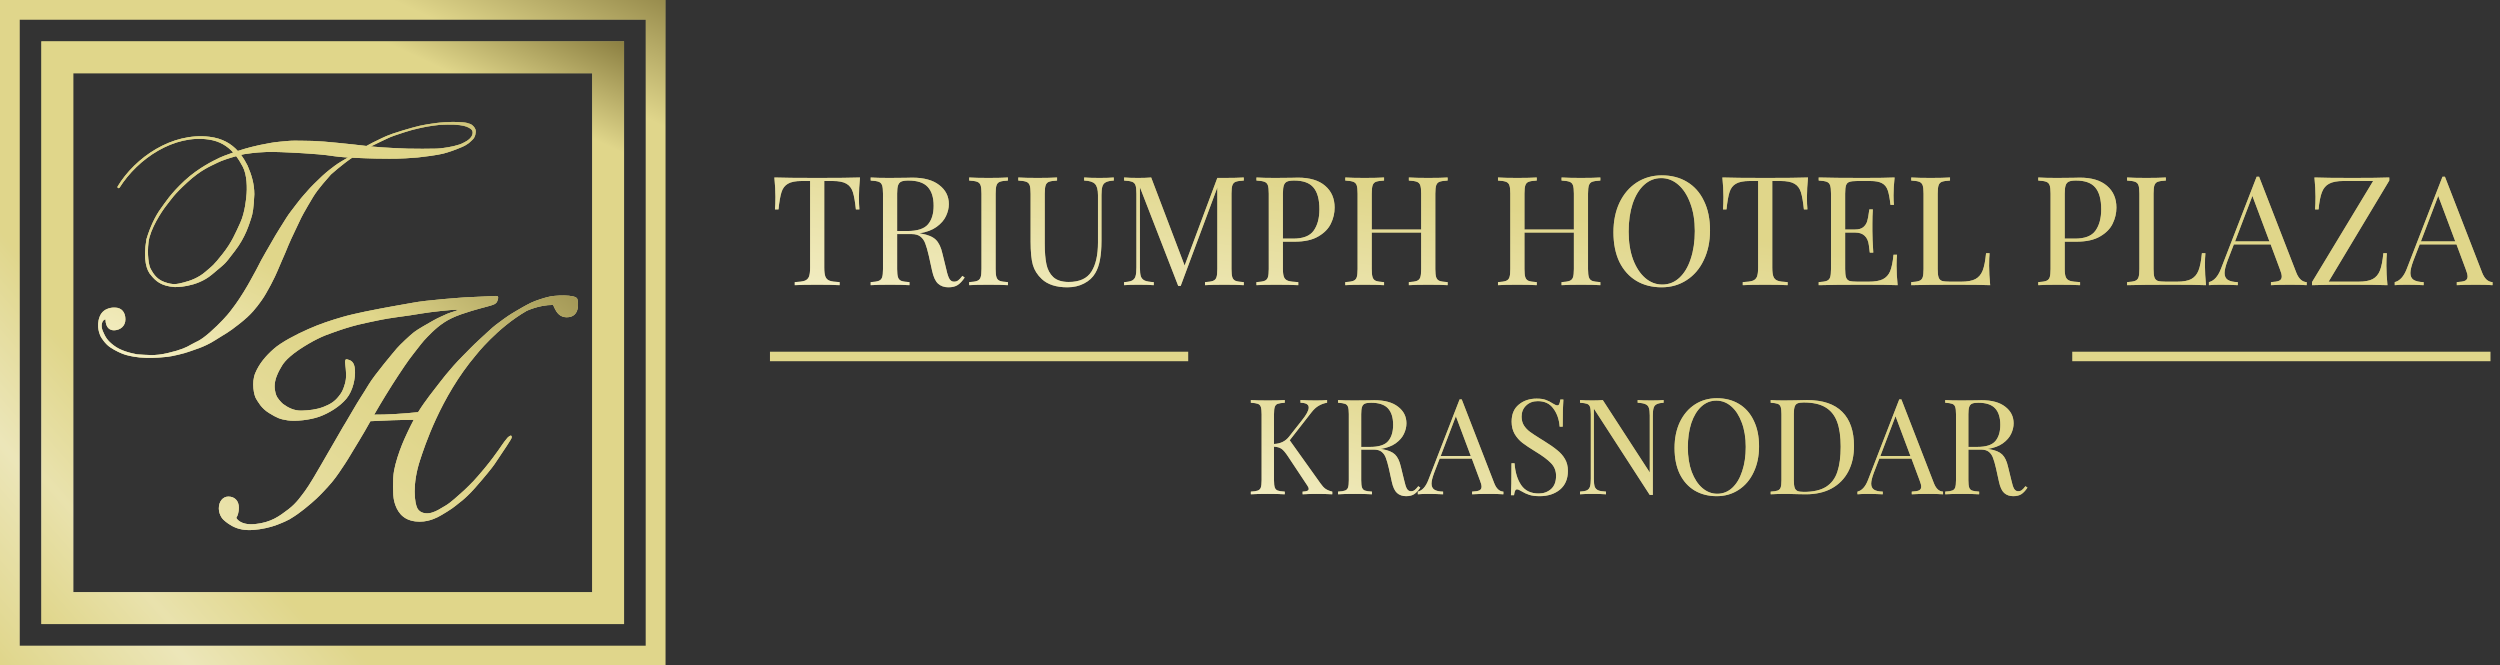 <?xml version="1.0" encoding="UTF-8"?> <svg xmlns="http://www.w3.org/2000/svg" width="263" height="70" viewBox="0 0 263 70" fill="none"><rect x="0" y="0" width="263" height="70" fill="#333333" stroke="none"/> <path d="M90.472 18.672C90.397 19.429 90.36 20.112 90.36 20.72C90.36 21.253 90.376 21.691 90.408 22.032H90.04C89.955 21.211 89.848 20.603 89.72 20.208C89.592 19.803 89.368 19.509 89.048 19.328C88.728 19.136 88.237 19.04 87.576 19.04H86.712V28.144C86.712 28.592 86.755 28.917 86.84 29.12C86.925 29.323 87.075 29.461 87.288 29.536C87.501 29.611 87.848 29.659 88.328 29.68V30C87.773 29.968 86.989 29.952 85.976 29.952C84.909 29.952 84.12 29.968 83.608 30V29.68C84.088 29.659 84.435 29.611 84.648 29.536C84.861 29.461 85.011 29.323 85.096 29.12C85.181 28.917 85.224 28.592 85.224 28.144V19.04H84.36C83.699 19.04 83.208 19.136 82.888 19.328C82.568 19.509 82.344 19.803 82.216 20.208C82.088 20.603 81.981 21.211 81.896 22.032H81.528C81.56 21.691 81.576 21.253 81.576 20.72C81.576 20.112 81.539 19.429 81.464 18.672C82.349 18.704 83.853 18.72 85.976 18.72C88.088 18.72 89.587 18.704 90.472 18.672ZM101.483 29.2C101.238 29.563 100.992 29.824 100.747 29.984C100.502 30.144 100.176 30.224 99.771 30.224C99.334 30.224 98.971 30.096 98.683 29.84C98.406 29.584 98.198 29.136 98.059 28.496L97.707 26.896C97.579 26.341 97.456 25.915 97.339 25.616C97.232 25.317 97.067 25.077 96.843 24.896C96.619 24.715 96.304 24.624 95.899 24.624H94.379V28.304C94.379 28.709 94.411 29.003 94.475 29.184C94.539 29.365 94.656 29.488 94.827 29.552C95.008 29.616 95.291 29.659 95.675 29.68V30C95.184 29.968 94.507 29.952 93.643 29.952C92.726 29.952 92.043 29.968 91.595 30V29.68C91.979 29.659 92.256 29.616 92.427 29.552C92.608 29.488 92.731 29.365 92.795 29.184C92.859 29.003 92.891 28.709 92.891 28.304V20.368C92.891 19.963 92.859 19.669 92.795 19.488C92.731 19.307 92.608 19.184 92.427 19.12C92.256 19.056 91.979 19.013 91.595 18.992V18.672C92.043 18.704 92.694 18.72 93.547 18.72L95.275 18.704C95.478 18.693 95.707 18.688 95.963 18.688C97.2 18.688 98.15 18.949 98.811 19.472C99.483 19.984 99.819 20.651 99.819 21.472C99.819 21.888 99.718 22.309 99.515 22.736C99.323 23.152 98.992 23.531 98.523 23.872C98.064 24.203 97.462 24.427 96.715 24.544L96.907 24.576C97.611 24.693 98.123 24.907 98.443 25.216C98.763 25.525 98.998 26.016 99.147 26.688L99.547 28.32C99.654 28.811 99.766 29.152 99.883 29.344C100 29.536 100.16 29.632 100.363 29.632C100.544 29.632 100.694 29.584 100.811 29.488C100.939 29.392 101.083 29.237 101.243 29.024L101.483 29.2ZM95.563 18.992C95.232 18.992 94.982 19.029 94.811 19.104C94.651 19.179 94.539 19.312 94.475 19.504C94.411 19.696 94.379 19.984 94.379 20.368V24.304H95.451C96.507 24.304 97.232 24.069 97.627 23.6C98.022 23.131 98.219 22.48 98.219 21.648C98.219 20.773 98.011 20.112 97.595 19.664C97.179 19.216 96.502 18.992 95.563 18.992ZM106.036 18.992C105.652 19.013 105.369 19.056 105.188 19.12C105.017 19.184 104.9 19.307 104.836 19.488C104.772 19.669 104.74 19.963 104.74 20.368V28.304C104.74 28.709 104.772 29.003 104.836 29.184C104.9 29.365 105.017 29.488 105.188 29.552C105.369 29.616 105.652 29.659 106.036 29.68V30C105.545 29.968 104.868 29.952 104.004 29.952C103.086 29.952 102.404 29.968 101.956 30V29.68C102.34 29.659 102.617 29.616 102.788 29.552C102.969 29.488 103.092 29.365 103.156 29.184C103.22 29.003 103.252 28.709 103.252 28.304V20.368C103.252 19.963 103.22 19.669 103.156 19.488C103.092 19.307 102.969 19.184 102.788 19.12C102.617 19.056 102.34 19.013 101.956 18.992V18.672C102.404 18.704 103.086 18.72 104.004 18.72C104.857 18.72 105.534 18.704 106.036 18.672V18.992ZM117.171 18.992C116.798 19.013 116.521 19.072 116.339 19.168C116.158 19.253 116.035 19.403 115.971 19.616C115.907 19.819 115.875 20.123 115.875 20.528V25.344C115.875 26.112 115.822 26.773 115.715 27.328C115.619 27.872 115.454 28.341 115.219 28.736C114.953 29.195 114.558 29.557 114.035 29.824C113.523 30.091 112.942 30.224 112.291 30.224C111.118 30.224 110.222 29.936 109.603 29.36C109.134 28.923 108.819 28.427 108.659 27.872C108.499 27.317 108.419 26.491 108.419 25.392V20.368C108.419 19.963 108.387 19.669 108.323 19.488C108.259 19.307 108.137 19.184 107.955 19.12C107.785 19.056 107.507 19.013 107.123 18.992V18.672C107.571 18.704 108.254 18.72 109.171 18.72C110.035 18.72 110.713 18.704 111.203 18.672V18.992C110.819 19.013 110.537 19.056 110.355 19.12C110.185 19.184 110.067 19.307 110.003 19.488C109.939 19.669 109.907 19.963 109.907 20.368V25.664C109.907 26.517 109.966 27.227 110.083 27.792C110.201 28.357 110.441 28.811 110.803 29.152C111.177 29.493 111.721 29.664 112.435 29.664C113.566 29.664 114.361 29.301 114.819 28.576C115.278 27.851 115.507 26.832 115.507 25.52V20.528C115.507 19.952 115.401 19.557 115.187 19.344C114.985 19.131 114.606 19.013 114.051 18.992V18.672C114.435 18.704 114.979 18.72 115.683 18.72C116.323 18.72 116.819 18.704 117.171 18.672V18.992ZM130.847 18.992C130.463 19.013 130.18 19.056 129.999 19.12C129.828 19.184 129.711 19.307 129.647 19.488C129.583 19.669 129.551 19.963 129.551 20.368V28.304C129.551 28.709 129.583 29.003 129.647 29.184C129.711 29.365 129.828 29.488 129.999 29.552C130.18 29.616 130.463 29.659 130.847 29.68V30C130.356 29.968 129.679 29.952 128.815 29.952C127.898 29.952 127.215 29.968 126.767 30V29.68C127.151 29.659 127.428 29.616 127.599 29.552C127.78 29.488 127.903 29.365 127.967 29.184C128.031 29.003 128.063 28.709 128.063 28.304V19.728L124.207 30.08H123.951L119.919 19.696V28.144C119.919 28.56 119.951 28.869 120.015 29.072C120.09 29.275 120.228 29.424 120.431 29.52C120.634 29.605 120.948 29.659 121.375 29.68V30C120.991 29.968 120.447 29.952 119.743 29.952C119.103 29.952 118.607 29.968 118.255 30V29.68C118.628 29.659 118.906 29.605 119.087 29.52C119.268 29.424 119.391 29.275 119.455 29.072C119.519 28.859 119.551 28.549 119.551 28.144V20.368C119.551 19.963 119.519 19.669 119.455 19.488C119.391 19.307 119.268 19.184 119.087 19.12C118.916 19.056 118.639 19.013 118.255 18.992V18.672C118.607 18.704 119.103 18.72 119.743 18.72C120.298 18.72 120.751 18.704 121.103 18.672L124.623 27.936L128.063 18.72H128.815C129.679 18.72 130.356 18.704 130.847 18.672V18.992ZM134.962 25.424V28.304C134.962 28.709 135.005 29.003 135.09 29.184C135.175 29.365 135.325 29.488 135.538 29.552C135.751 29.616 136.098 29.659 136.578 29.68V30C136.023 29.968 135.239 29.952 134.226 29.952C133.309 29.952 132.626 29.968 132.178 30V29.68C132.562 29.659 132.839 29.616 133.01 29.552C133.191 29.488 133.314 29.365 133.378 29.184C133.442 29.003 133.474 28.709 133.474 28.304V20.368C133.474 19.963 133.442 19.669 133.378 19.488C133.314 19.307 133.191 19.184 133.01 19.12C132.839 19.056 132.562 19.013 132.178 18.992V18.672C132.626 18.704 133.277 18.72 134.13 18.72L135.858 18.704C136.061 18.693 136.29 18.688 136.546 18.688C137.794 18.688 138.749 18.976 139.41 19.552C140.071 20.117 140.402 20.88 140.402 21.84C140.402 22.427 140.269 22.992 140.002 23.536C139.746 24.069 139.303 24.517 138.674 24.88C138.055 25.243 137.229 25.424 136.194 25.424H134.962ZM136.146 18.992C135.815 18.992 135.565 19.029 135.394 19.104C135.234 19.179 135.122 19.312 135.058 19.504C134.994 19.696 134.962 19.984 134.962 20.368V25.104H136.034C137.079 25.104 137.799 24.827 138.194 24.272C138.599 23.707 138.802 22.955 138.802 22.016C138.802 20.981 138.594 20.219 138.178 19.728C137.773 19.237 137.095 18.992 136.146 18.992ZM152.291 18.992C151.907 19.013 151.624 19.056 151.443 19.12C151.272 19.184 151.155 19.307 151.091 19.488C151.027 19.669 150.995 19.963 150.995 20.368V28.304C150.995 28.709 151.027 29.003 151.091 29.184C151.155 29.365 151.272 29.488 151.443 29.552C151.624 29.616 151.907 29.659 152.291 29.68V30C151.843 29.968 151.16 29.952 150.243 29.952C149.379 29.952 148.702 29.968 148.211 30V29.68C148.595 29.659 148.872 29.616 149.043 29.552C149.224 29.488 149.347 29.365 149.411 29.184C149.475 29.003 149.507 28.709 149.507 28.304V24.464H144.307V28.304C144.307 28.709 144.339 29.003 144.403 29.184C144.467 29.365 144.584 29.488 144.755 29.552C144.936 29.616 145.219 29.659 145.603 29.68V30C145.112 29.968 144.435 29.952 143.571 29.952C142.654 29.952 141.971 29.968 141.523 30V29.68C141.907 29.659 142.184 29.616 142.355 29.552C142.536 29.488 142.659 29.365 142.723 29.184C142.787 29.003 142.819 28.709 142.819 28.304V20.368C142.819 19.963 142.787 19.669 142.723 19.488C142.659 19.307 142.536 19.184 142.355 19.12C142.184 19.056 141.907 19.013 141.523 18.992V18.672C141.971 18.704 142.654 18.72 143.571 18.72C144.424 18.72 145.102 18.704 145.603 18.672V18.992C145.219 19.013 144.936 19.056 144.755 19.12C144.584 19.184 144.467 19.307 144.403 19.488C144.339 19.669 144.307 19.963 144.307 20.368V24.144H149.507V20.368C149.507 19.963 149.475 19.669 149.411 19.488C149.347 19.307 149.224 19.184 149.043 19.12C148.872 19.056 148.595 19.013 148.211 18.992V18.672C148.702 18.704 149.379 18.72 150.243 18.72C151.16 18.72 151.843 18.704 152.291 18.672V18.992ZM168.356 18.992C167.972 19.013 167.689 19.056 167.508 19.12C167.337 19.184 167.22 19.307 167.156 19.488C167.092 19.669 167.06 19.963 167.06 20.368V28.304C167.06 28.709 167.092 29.003 167.156 29.184C167.22 29.365 167.337 29.488 167.508 29.552C167.689 29.616 167.972 29.659 168.356 29.68V30C167.908 29.968 167.225 29.952 166.308 29.952C165.444 29.952 164.767 29.968 164.276 30V29.68C164.66 29.659 164.937 29.616 165.108 29.552C165.289 29.488 165.412 29.365 165.476 29.184C165.54 29.003 165.572 28.709 165.572 28.304V24.464H160.372V28.304C160.372 28.709 160.404 29.003 160.468 29.184C160.532 29.365 160.649 29.488 160.82 29.552C161.001 29.616 161.284 29.659 161.668 29.68V30C161.177 29.968 160.5 29.952 159.636 29.952C158.719 29.952 158.036 29.968 157.588 30V29.68C157.972 29.659 158.249 29.616 158.42 29.552C158.601 29.488 158.724 29.365 158.788 29.184C158.852 29.003 158.884 28.709 158.884 28.304V20.368C158.884 19.963 158.852 19.669 158.788 19.488C158.724 19.307 158.601 19.184 158.42 19.12C158.249 19.056 157.972 19.013 157.588 18.992V18.672C158.036 18.704 158.719 18.72 159.636 18.72C160.489 18.72 161.167 18.704 161.668 18.672V18.992C161.284 19.013 161.001 19.056 160.82 19.12C160.649 19.184 160.532 19.307 160.468 19.488C160.404 19.669 160.372 19.963 160.372 20.368V24.144H165.572V20.368C165.572 19.963 165.54 19.669 165.476 19.488C165.412 19.307 165.289 19.184 165.108 19.12C164.937 19.056 164.66 19.013 164.276 18.992V18.672C164.767 18.704 165.444 18.72 166.308 18.72C167.225 18.72 167.908 18.704 168.356 18.672V18.992ZM174.822 18.448C175.835 18.448 176.721 18.677 177.478 19.136C178.246 19.595 178.838 20.261 179.254 21.136C179.681 22 179.894 23.035 179.894 24.24C179.894 25.413 179.675 26.453 179.238 27.36C178.811 28.267 178.209 28.971 177.43 29.472C176.662 29.973 175.787 30.224 174.806 30.224C173.793 30.224 172.902 29.995 172.134 29.536C171.377 29.077 170.785 28.416 170.358 27.552C169.942 26.677 169.734 25.637 169.734 24.432C169.734 23.259 169.947 22.219 170.374 21.312C170.811 20.405 171.414 19.701 172.182 19.2C172.961 18.699 173.841 18.448 174.822 18.448ZM174.758 18.736C174.075 18.736 173.473 18.976 172.95 19.456C172.438 19.925 172.038 20.587 171.75 21.44C171.473 22.293 171.334 23.269 171.334 24.368C171.334 25.477 171.489 26.453 171.798 27.296C172.118 28.139 172.545 28.789 173.078 29.248C173.611 29.707 174.209 29.936 174.87 29.936C175.553 29.936 176.15 29.701 176.662 29.232C177.185 28.752 177.585 28.085 177.862 27.232C178.15 26.379 178.294 25.403 178.294 24.304C178.294 23.195 178.134 22.219 177.814 21.376C177.505 20.533 177.083 19.883 176.55 19.424C176.017 18.965 175.419 18.736 174.758 18.736ZM190.203 18.672C190.128 19.429 190.091 20.112 190.091 20.72C190.091 21.253 190.107 21.691 190.139 22.032H189.771C189.686 21.211 189.579 20.603 189.451 20.208C189.323 19.803 189.099 19.509 188.779 19.328C188.459 19.136 187.968 19.04 187.307 19.04H186.443V28.144C186.443 28.592 186.486 28.917 186.571 29.12C186.656 29.323 186.806 29.461 187.019 29.536C187.232 29.611 187.579 29.659 188.059 29.68V30C187.504 29.968 186.72 29.952 185.707 29.952C184.64 29.952 183.851 29.968 183.339 30V29.68C183.819 29.659 184.166 29.611 184.379 29.536C184.592 29.461 184.742 29.323 184.827 29.12C184.912 28.917 184.955 28.592 184.955 28.144V19.04H184.091C183.43 19.04 182.939 19.136 182.619 19.328C182.299 19.509 182.075 19.803 181.947 20.208C181.819 20.603 181.712 21.211 181.627 22.032H181.259C181.291 21.691 181.307 21.253 181.307 20.72C181.307 20.112 181.27 19.429 181.195 18.672C182.08 18.704 183.584 18.72 185.707 18.72C187.819 18.72 189.318 18.704 190.203 18.672ZM199.518 27.952C199.518 28.56 199.555 29.243 199.63 30C198.905 29.968 197.683 29.952 195.966 29.952C193.918 29.952 192.371 29.968 191.326 30V29.68C191.71 29.659 191.987 29.616 192.158 29.552C192.339 29.488 192.462 29.365 192.526 29.184C192.59 29.003 192.622 28.709 192.622 28.304V20.368C192.622 19.963 192.59 19.669 192.526 19.488C192.462 19.307 192.339 19.184 192.158 19.12C191.987 19.056 191.71 19.013 191.326 18.992V18.672C192.371 18.704 193.918 18.72 195.966 18.72C197.534 18.72 198.649 18.704 199.31 18.672C199.235 19.376 199.198 20.005 199.198 20.56C199.198 20.976 199.214 21.307 199.246 21.552H198.878C198.803 20.859 198.707 20.347 198.59 20.016C198.473 19.675 198.275 19.429 197.998 19.28C197.721 19.12 197.299 19.04 196.734 19.04H195.406C195.022 19.04 194.739 19.072 194.558 19.136C194.387 19.189 194.27 19.307 194.206 19.488C194.142 19.669 194.11 19.963 194.11 20.368V24.144H195.166C195.539 24.144 195.827 24.059 196.03 23.888C196.233 23.707 196.366 23.499 196.43 23.264C196.505 23.019 196.563 22.715 196.606 22.352L196.654 22.032H197.022C196.99 22.48 196.974 22.981 196.974 23.536V24.304C196.974 24.848 197.006 25.605 197.07 26.576H196.702C196.691 26.501 196.659 26.245 196.606 25.808C196.553 25.36 196.403 25.024 196.158 24.8C195.923 24.576 195.593 24.464 195.166 24.464H194.11V28.304C194.11 28.709 194.142 29.003 194.206 29.184C194.27 29.365 194.387 29.488 194.558 29.552C194.739 29.605 195.022 29.632 195.406 29.632H196.574C197.235 29.632 197.737 29.547 198.078 29.376C198.43 29.195 198.686 28.912 198.846 28.528C199.006 28.133 199.123 27.557 199.198 26.8H199.566C199.534 27.088 199.518 27.472 199.518 27.952ZM205.142 18.992C204.758 19.013 204.475 19.056 204.294 19.12C204.123 19.184 204.006 19.307 203.942 19.488C203.878 19.669 203.846 19.963 203.846 20.368V28.304C203.846 28.709 203.878 29.003 203.942 29.184C204.006 29.365 204.123 29.488 204.294 29.552C204.475 29.605 204.758 29.632 205.142 29.632H206.31C206.971 29.632 207.472 29.541 207.814 29.36C208.166 29.168 208.422 28.864 208.582 28.448C208.742 28.032 208.859 27.429 208.934 26.64H209.302C209.27 26.971 209.254 27.408 209.254 27.952C209.254 28.56 209.291 29.243 209.366 30C208.64 29.968 207.419 29.952 205.702 29.952C203.654 29.952 202.107 29.968 201.062 30V29.68C201.446 29.659 201.723 29.616 201.894 29.552C202.075 29.488 202.198 29.365 202.262 29.184C202.326 29.003 202.358 28.709 202.358 28.304V20.368C202.358 19.963 202.326 19.669 202.262 19.488C202.198 19.307 202.075 19.184 201.894 19.12C201.723 19.056 201.446 19.013 201.062 18.992V18.672C201.51 18.704 202.192 18.72 203.11 18.72C203.963 18.72 204.64 18.704 205.142 18.672V18.992ZM217.208 25.424V28.304C217.208 28.709 217.25 29.003 217.336 29.184C217.421 29.365 217.57 29.488 217.784 29.552C217.997 29.616 218.344 29.659 218.824 29.68V30C218.269 29.968 217.485 29.952 216.472 29.952C215.554 29.952 214.872 29.968 214.424 30V29.68C214.808 29.659 215.085 29.616 215.256 29.552C215.437 29.488 215.56 29.365 215.624 29.184C215.688 29.003 215.72 28.709 215.72 28.304V20.368C215.72 19.963 215.688 19.669 215.624 19.488C215.56 19.307 215.437 19.184 215.256 19.12C215.085 19.056 214.808 19.013 214.424 18.992V18.672C214.872 18.704 215.522 18.72 216.376 18.72L218.104 18.704C218.306 18.693 218.536 18.688 218.792 18.688C220.04 18.688 220.994 18.976 221.656 19.552C222.317 20.117 222.648 20.88 222.648 21.84C222.648 22.427 222.514 22.992 222.248 23.536C221.992 24.069 221.549 24.517 220.92 24.88C220.301 25.243 219.474 25.424 218.44 25.424H217.208ZM218.392 18.992C218.061 18.992 217.81 19.029 217.64 19.104C217.48 19.179 217.368 19.312 217.304 19.504C217.24 19.696 217.208 19.984 217.208 20.368V25.104H218.28C219.325 25.104 220.045 24.827 220.44 24.272C220.845 23.707 221.048 22.955 221.048 22.016C221.048 20.981 220.84 20.219 220.424 19.728C220.018 19.237 219.341 18.992 218.392 18.992ZM227.848 18.992C227.464 19.013 227.182 19.056 227 19.12C226.83 19.184 226.712 19.307 226.648 19.488C226.584 19.669 226.552 19.963 226.552 20.368V28.304C226.552 28.709 226.584 29.003 226.648 29.184C226.712 29.365 226.83 29.488 227 29.552C227.182 29.605 227.464 29.632 227.848 29.632H229.016C229.678 29.632 230.179 29.541 230.52 29.36C230.872 29.168 231.128 28.864 231.288 28.448C231.448 28.032 231.566 27.429 231.64 26.64H232.008C231.976 26.971 231.96 27.408 231.96 27.952C231.96 28.56 231.998 29.243 232.072 30C231.347 29.968 230.126 29.952 228.408 29.952C226.36 29.952 224.814 29.968 223.768 30V29.68C224.152 29.659 224.43 29.616 224.6 29.552C224.782 29.488 224.904 29.365 224.968 29.184C225.032 29.003 225.064 28.709 225.064 28.304V20.368C225.064 19.963 225.032 19.669 224.968 19.488C224.904 19.307 224.782 19.184 224.6 19.12C224.43 19.056 224.152 19.013 223.768 18.992V18.672C224.216 18.704 224.899 18.72 225.816 18.72C226.67 18.72 227.347 18.704 227.848 18.672V18.992ZM241.56 28.656C241.816 29.317 242.184 29.659 242.664 29.68V30C242.238 29.968 241.667 29.952 240.952 29.952C240.035 29.952 239.352 29.968 238.904 30V29.68C239.31 29.659 239.598 29.611 239.768 29.536C239.95 29.451 240.04 29.301 240.04 29.088C240.04 28.907 239.976 28.656 239.848 28.336L238.872 25.712H235L234.344 27.408C234.131 27.984 234.024 28.421 234.024 28.72C234.024 29.051 234.136 29.291 234.36 29.44C234.595 29.589 234.947 29.669 235.416 29.68V30C234.808 29.968 234.195 29.952 233.576 29.952C233.096 29.952 232.696 29.968 232.376 30V29.68C232.91 29.552 233.331 29.088 233.64 28.288L237.4 18.592H237.656L241.56 28.656ZM238.744 25.392L236.952 20.608L235.128 25.392H238.744ZM251.352 18.992L244.968 29.632H248.104C248.765 29.632 249.267 29.541 249.608 29.36C249.96 29.168 250.216 28.864 250.376 28.448C250.536 28.032 250.653 27.429 250.728 26.64H251.096C251.064 26.971 251.048 27.408 251.048 27.952C251.048 28.56 251.085 29.243 251.16 30C250.371 29.968 249.043 29.952 247.176 29.952C245.352 29.952 244.035 29.968 243.224 30V29.68L249.656 19.04H246.536C245.875 19.04 245.368 19.136 245.016 19.328C244.675 19.509 244.424 19.808 244.264 20.224C244.104 20.64 243.987 21.243 243.912 22.032H243.544C243.576 21.691 243.592 21.253 243.592 20.72C243.592 20.112 243.555 19.429 243.48 18.672C244.269 18.704 245.597 18.72 247.464 18.72C249.277 18.72 250.573 18.704 251.352 18.672V18.992ZM261.11 28.656C261.366 29.317 261.734 29.659 262.214 29.68V30C261.787 29.968 261.216 29.952 260.502 29.952C259.584 29.952 258.902 29.968 258.454 30V29.68C258.859 29.659 259.147 29.611 259.318 29.536C259.499 29.451 259.59 29.301 259.59 29.088C259.59 28.907 259.526 28.656 259.398 28.336L258.422 25.712H254.55L253.894 27.408C253.68 27.984 253.574 28.421 253.574 28.72C253.574 29.051 253.686 29.291 253.91 29.44C254.144 29.589 254.496 29.669 254.966 29.68V30C254.358 29.968 253.744 29.952 253.126 29.952C252.646 29.952 252.246 29.968 251.926 30V29.68C252.459 29.552 252.88 29.088 253.19 28.288L256.95 18.592H257.206L261.11 28.656ZM258.294 25.392L256.502 20.608L254.678 25.392H258.294Z" fill="#E0D68B"></path> <path d="M90.472 18.672C90.397 19.429 90.36 20.112 90.36 20.72C90.36 21.253 90.376 21.691 90.408 22.032H90.04C89.955 21.211 89.848 20.603 89.72 20.208C89.592 19.803 89.368 19.509 89.048 19.328C88.728 19.136 88.237 19.04 87.576 19.04H86.712V28.144C86.712 28.592 86.755 28.917 86.84 29.12C86.925 29.323 87.075 29.461 87.288 29.536C87.501 29.611 87.848 29.659 88.328 29.68V30C87.773 29.968 86.989 29.952 85.976 29.952C84.909 29.952 84.12 29.968 83.608 30V29.68C84.088 29.659 84.435 29.611 84.648 29.536C84.861 29.461 85.011 29.323 85.096 29.12C85.181 28.917 85.224 28.592 85.224 28.144V19.04H84.36C83.699 19.04 83.208 19.136 82.888 19.328C82.568 19.509 82.344 19.803 82.216 20.208C82.088 20.603 81.981 21.211 81.896 22.032H81.528C81.56 21.691 81.576 21.253 81.576 20.72C81.576 20.112 81.539 19.429 81.464 18.672C82.349 18.704 83.853 18.72 85.976 18.72C88.088 18.72 89.587 18.704 90.472 18.672ZM101.483 29.2C101.238 29.563 100.992 29.824 100.747 29.984C100.502 30.144 100.176 30.224 99.771 30.224C99.334 30.224 98.971 30.096 98.683 29.84C98.406 29.584 98.198 29.136 98.059 28.496L97.707 26.896C97.579 26.341 97.456 25.915 97.339 25.616C97.232 25.317 97.067 25.077 96.843 24.896C96.619 24.715 96.304 24.624 95.899 24.624H94.379V28.304C94.379 28.709 94.411 29.003 94.475 29.184C94.539 29.365 94.656 29.488 94.827 29.552C95.008 29.616 95.291 29.659 95.675 29.68V30C95.184 29.968 94.507 29.952 93.643 29.952C92.726 29.952 92.043 29.968 91.595 30V29.68C91.979 29.659 92.256 29.616 92.427 29.552C92.608 29.488 92.731 29.365 92.795 29.184C92.859 29.003 92.891 28.709 92.891 28.304V20.368C92.891 19.963 92.859 19.669 92.795 19.488C92.731 19.307 92.608 19.184 92.427 19.12C92.256 19.056 91.979 19.013 91.595 18.992V18.672C92.043 18.704 92.694 18.72 93.547 18.72L95.275 18.704C95.478 18.693 95.707 18.688 95.963 18.688C97.2 18.688 98.15 18.949 98.811 19.472C99.483 19.984 99.819 20.651 99.819 21.472C99.819 21.888 99.718 22.309 99.515 22.736C99.323 23.152 98.992 23.531 98.523 23.872C98.064 24.203 97.462 24.427 96.715 24.544L96.907 24.576C97.611 24.693 98.123 24.907 98.443 25.216C98.763 25.525 98.998 26.016 99.147 26.688L99.547 28.32C99.654 28.811 99.766 29.152 99.883 29.344C100 29.536 100.16 29.632 100.363 29.632C100.544 29.632 100.694 29.584 100.811 29.488C100.939 29.392 101.083 29.237 101.243 29.024L101.483 29.2ZM95.563 18.992C95.232 18.992 94.982 19.029 94.811 19.104C94.651 19.179 94.539 19.312 94.475 19.504C94.411 19.696 94.379 19.984 94.379 20.368V24.304H95.451C96.507 24.304 97.232 24.069 97.627 23.6C98.022 23.131 98.219 22.48 98.219 21.648C98.219 20.773 98.011 20.112 97.595 19.664C97.179 19.216 96.502 18.992 95.563 18.992ZM106.036 18.992C105.652 19.013 105.369 19.056 105.188 19.12C105.017 19.184 104.9 19.307 104.836 19.488C104.772 19.669 104.74 19.963 104.74 20.368V28.304C104.74 28.709 104.772 29.003 104.836 29.184C104.9 29.365 105.017 29.488 105.188 29.552C105.369 29.616 105.652 29.659 106.036 29.68V30C105.545 29.968 104.868 29.952 104.004 29.952C103.086 29.952 102.404 29.968 101.956 30V29.68C102.34 29.659 102.617 29.616 102.788 29.552C102.969 29.488 103.092 29.365 103.156 29.184C103.22 29.003 103.252 28.709 103.252 28.304V20.368C103.252 19.963 103.22 19.669 103.156 19.488C103.092 19.307 102.969 19.184 102.788 19.12C102.617 19.056 102.34 19.013 101.956 18.992V18.672C102.404 18.704 103.086 18.72 104.004 18.72C104.857 18.72 105.534 18.704 106.036 18.672V18.992ZM117.171 18.992C116.798 19.013 116.521 19.072 116.339 19.168C116.158 19.253 116.035 19.403 115.971 19.616C115.907 19.819 115.875 20.123 115.875 20.528V25.344C115.875 26.112 115.822 26.773 115.715 27.328C115.619 27.872 115.454 28.341 115.219 28.736C114.953 29.195 114.558 29.557 114.035 29.824C113.523 30.091 112.942 30.224 112.291 30.224C111.118 30.224 110.222 29.936 109.603 29.36C109.134 28.923 108.819 28.427 108.659 27.872C108.499 27.317 108.419 26.491 108.419 25.392V20.368C108.419 19.963 108.387 19.669 108.323 19.488C108.259 19.307 108.137 19.184 107.955 19.12C107.785 19.056 107.507 19.013 107.123 18.992V18.672C107.571 18.704 108.254 18.72 109.171 18.72C110.035 18.72 110.713 18.704 111.203 18.672V18.992C110.819 19.013 110.537 19.056 110.355 19.12C110.185 19.184 110.067 19.307 110.003 19.488C109.939 19.669 109.907 19.963 109.907 20.368V25.664C109.907 26.517 109.966 27.227 110.083 27.792C110.201 28.357 110.441 28.811 110.803 29.152C111.177 29.493 111.721 29.664 112.435 29.664C113.566 29.664 114.361 29.301 114.819 28.576C115.278 27.851 115.507 26.832 115.507 25.52V20.528C115.507 19.952 115.401 19.557 115.187 19.344C114.985 19.131 114.606 19.013 114.051 18.992V18.672C114.435 18.704 114.979 18.72 115.683 18.72C116.323 18.72 116.819 18.704 117.171 18.672V18.992ZM130.847 18.992C130.463 19.013 130.18 19.056 129.999 19.12C129.828 19.184 129.711 19.307 129.647 19.488C129.583 19.669 129.551 19.963 129.551 20.368V28.304C129.551 28.709 129.583 29.003 129.647 29.184C129.711 29.365 129.828 29.488 129.999 29.552C130.18 29.616 130.463 29.659 130.847 29.68V30C130.356 29.968 129.679 29.952 128.815 29.952C127.898 29.952 127.215 29.968 126.767 30V29.68C127.151 29.659 127.428 29.616 127.599 29.552C127.78 29.488 127.903 29.365 127.967 29.184C128.031 29.003 128.063 28.709 128.063 28.304V19.728L124.207 30.08H123.951L119.919 19.696V28.144C119.919 28.56 119.951 28.869 120.015 29.072C120.09 29.275 120.228 29.424 120.431 29.52C120.634 29.605 120.948 29.659 121.375 29.68V30C120.991 29.968 120.447 29.952 119.743 29.952C119.103 29.952 118.607 29.968 118.255 30V29.68C118.628 29.659 118.906 29.605 119.087 29.52C119.268 29.424 119.391 29.275 119.455 29.072C119.519 28.859 119.551 28.549 119.551 28.144V20.368C119.551 19.963 119.519 19.669 119.455 19.488C119.391 19.307 119.268 19.184 119.087 19.12C118.916 19.056 118.639 19.013 118.255 18.992V18.672C118.607 18.704 119.103 18.72 119.743 18.72C120.298 18.72 120.751 18.704 121.103 18.672L124.623 27.936L128.063 18.72H128.815C129.679 18.72 130.356 18.704 130.847 18.672V18.992ZM134.962 25.424V28.304C134.962 28.709 135.005 29.003 135.09 29.184C135.175 29.365 135.325 29.488 135.538 29.552C135.751 29.616 136.098 29.659 136.578 29.68V30C136.023 29.968 135.239 29.952 134.226 29.952C133.309 29.952 132.626 29.968 132.178 30V29.68C132.562 29.659 132.839 29.616 133.01 29.552C133.191 29.488 133.314 29.365 133.378 29.184C133.442 29.003 133.474 28.709 133.474 28.304V20.368C133.474 19.963 133.442 19.669 133.378 19.488C133.314 19.307 133.191 19.184 133.01 19.12C132.839 19.056 132.562 19.013 132.178 18.992V18.672C132.626 18.704 133.277 18.72 134.13 18.72L135.858 18.704C136.061 18.693 136.29 18.688 136.546 18.688C137.794 18.688 138.749 18.976 139.41 19.552C140.071 20.117 140.402 20.88 140.402 21.84C140.402 22.427 140.269 22.992 140.002 23.536C139.746 24.069 139.303 24.517 138.674 24.88C138.055 25.243 137.229 25.424 136.194 25.424H134.962ZM136.146 18.992C135.815 18.992 135.565 19.029 135.394 19.104C135.234 19.179 135.122 19.312 135.058 19.504C134.994 19.696 134.962 19.984 134.962 20.368V25.104H136.034C137.079 25.104 137.799 24.827 138.194 24.272C138.599 23.707 138.802 22.955 138.802 22.016C138.802 20.981 138.594 20.219 138.178 19.728C137.773 19.237 137.095 18.992 136.146 18.992ZM152.291 18.992C151.907 19.013 151.624 19.056 151.443 19.12C151.272 19.184 151.155 19.307 151.091 19.488C151.027 19.669 150.995 19.963 150.995 20.368V28.304C150.995 28.709 151.027 29.003 151.091 29.184C151.155 29.365 151.272 29.488 151.443 29.552C151.624 29.616 151.907 29.659 152.291 29.68V30C151.843 29.968 151.16 29.952 150.243 29.952C149.379 29.952 148.702 29.968 148.211 30V29.68C148.595 29.659 148.872 29.616 149.043 29.552C149.224 29.488 149.347 29.365 149.411 29.184C149.475 29.003 149.507 28.709 149.507 28.304V24.464H144.307V28.304C144.307 28.709 144.339 29.003 144.403 29.184C144.467 29.365 144.584 29.488 144.755 29.552C144.936 29.616 145.219 29.659 145.603 29.68V30C145.112 29.968 144.435 29.952 143.571 29.952C142.654 29.952 141.971 29.968 141.523 30V29.68C141.907 29.659 142.184 29.616 142.355 29.552C142.536 29.488 142.659 29.365 142.723 29.184C142.787 29.003 142.819 28.709 142.819 28.304V20.368C142.819 19.963 142.787 19.669 142.723 19.488C142.659 19.307 142.536 19.184 142.355 19.12C142.184 19.056 141.907 19.013 141.523 18.992V18.672C141.971 18.704 142.654 18.72 143.571 18.72C144.424 18.72 145.102 18.704 145.603 18.672V18.992C145.219 19.013 144.936 19.056 144.755 19.12C144.584 19.184 144.467 19.307 144.403 19.488C144.339 19.669 144.307 19.963 144.307 20.368V24.144H149.507V20.368C149.507 19.963 149.475 19.669 149.411 19.488C149.347 19.307 149.224 19.184 149.043 19.12C148.872 19.056 148.595 19.013 148.211 18.992V18.672C148.702 18.704 149.379 18.72 150.243 18.72C151.16 18.72 151.843 18.704 152.291 18.672V18.992ZM168.356 18.992C167.972 19.013 167.689 19.056 167.508 19.12C167.337 19.184 167.22 19.307 167.156 19.488C167.092 19.669 167.06 19.963 167.06 20.368V28.304C167.06 28.709 167.092 29.003 167.156 29.184C167.22 29.365 167.337 29.488 167.508 29.552C167.689 29.616 167.972 29.659 168.356 29.68V30C167.908 29.968 167.225 29.952 166.308 29.952C165.444 29.952 164.767 29.968 164.276 30V29.68C164.66 29.659 164.937 29.616 165.108 29.552C165.289 29.488 165.412 29.365 165.476 29.184C165.54 29.003 165.572 28.709 165.572 28.304V24.464H160.372V28.304C160.372 28.709 160.404 29.003 160.468 29.184C160.532 29.365 160.649 29.488 160.82 29.552C161.001 29.616 161.284 29.659 161.668 29.68V30C161.177 29.968 160.5 29.952 159.636 29.952C158.719 29.952 158.036 29.968 157.588 30V29.68C157.972 29.659 158.249 29.616 158.42 29.552C158.601 29.488 158.724 29.365 158.788 29.184C158.852 29.003 158.884 28.709 158.884 28.304V20.368C158.884 19.963 158.852 19.669 158.788 19.488C158.724 19.307 158.601 19.184 158.42 19.12C158.249 19.056 157.972 19.013 157.588 18.992V18.672C158.036 18.704 158.719 18.72 159.636 18.72C160.489 18.72 161.167 18.704 161.668 18.672V18.992C161.284 19.013 161.001 19.056 160.82 19.12C160.649 19.184 160.532 19.307 160.468 19.488C160.404 19.669 160.372 19.963 160.372 20.368V24.144H165.572V20.368C165.572 19.963 165.54 19.669 165.476 19.488C165.412 19.307 165.289 19.184 165.108 19.12C164.937 19.056 164.66 19.013 164.276 18.992V18.672C164.767 18.704 165.444 18.72 166.308 18.72C167.225 18.72 167.908 18.704 168.356 18.672V18.992ZM174.822 18.448C175.835 18.448 176.721 18.677 177.478 19.136C178.246 19.595 178.838 20.261 179.254 21.136C179.681 22 179.894 23.035 179.894 24.24C179.894 25.413 179.675 26.453 179.238 27.36C178.811 28.267 178.209 28.971 177.43 29.472C176.662 29.973 175.787 30.224 174.806 30.224C173.793 30.224 172.902 29.995 172.134 29.536C171.377 29.077 170.785 28.416 170.358 27.552C169.942 26.677 169.734 25.637 169.734 24.432C169.734 23.259 169.947 22.219 170.374 21.312C170.811 20.405 171.414 19.701 172.182 19.2C172.961 18.699 173.841 18.448 174.822 18.448ZM174.758 18.736C174.075 18.736 173.473 18.976 172.95 19.456C172.438 19.925 172.038 20.587 171.75 21.44C171.473 22.293 171.334 23.269 171.334 24.368C171.334 25.477 171.489 26.453 171.798 27.296C172.118 28.139 172.545 28.789 173.078 29.248C173.611 29.707 174.209 29.936 174.87 29.936C175.553 29.936 176.15 29.701 176.662 29.232C177.185 28.752 177.585 28.085 177.862 27.232C178.15 26.379 178.294 25.403 178.294 24.304C178.294 23.195 178.134 22.219 177.814 21.376C177.505 20.533 177.083 19.883 176.55 19.424C176.017 18.965 175.419 18.736 174.758 18.736ZM190.203 18.672C190.128 19.429 190.091 20.112 190.091 20.72C190.091 21.253 190.107 21.691 190.139 22.032H189.771C189.686 21.211 189.579 20.603 189.451 20.208C189.323 19.803 189.099 19.509 188.779 19.328C188.459 19.136 187.968 19.04 187.307 19.04H186.443V28.144C186.443 28.592 186.486 28.917 186.571 29.12C186.656 29.323 186.806 29.461 187.019 29.536C187.232 29.611 187.579 29.659 188.059 29.68V30C187.504 29.968 186.72 29.952 185.707 29.952C184.64 29.952 183.851 29.968 183.339 30V29.68C183.819 29.659 184.166 29.611 184.379 29.536C184.592 29.461 184.742 29.323 184.827 29.12C184.912 28.917 184.955 28.592 184.955 28.144V19.04H184.091C183.43 19.04 182.939 19.136 182.619 19.328C182.299 19.509 182.075 19.803 181.947 20.208C181.819 20.603 181.712 21.211 181.627 22.032H181.259C181.291 21.691 181.307 21.253 181.307 20.72C181.307 20.112 181.27 19.429 181.195 18.672C182.08 18.704 183.584 18.72 185.707 18.72C187.819 18.72 189.318 18.704 190.203 18.672ZM199.518 27.952C199.518 28.56 199.555 29.243 199.63 30C198.905 29.968 197.683 29.952 195.966 29.952C193.918 29.952 192.371 29.968 191.326 30V29.68C191.71 29.659 191.987 29.616 192.158 29.552C192.339 29.488 192.462 29.365 192.526 29.184C192.59 29.003 192.622 28.709 192.622 28.304V20.368C192.622 19.963 192.59 19.669 192.526 19.488C192.462 19.307 192.339 19.184 192.158 19.12C191.987 19.056 191.71 19.013 191.326 18.992V18.672C192.371 18.704 193.918 18.72 195.966 18.72C197.534 18.72 198.649 18.704 199.31 18.672C199.235 19.376 199.198 20.005 199.198 20.56C199.198 20.976 199.214 21.307 199.246 21.552H198.878C198.803 20.859 198.707 20.347 198.59 20.016C198.473 19.675 198.275 19.429 197.998 19.28C197.721 19.12 197.299 19.04 196.734 19.04H195.406C195.022 19.04 194.739 19.072 194.558 19.136C194.387 19.189 194.27 19.307 194.206 19.488C194.142 19.669 194.11 19.963 194.11 20.368V24.144H195.166C195.539 24.144 195.827 24.059 196.03 23.888C196.233 23.707 196.366 23.499 196.43 23.264C196.505 23.019 196.563 22.715 196.606 22.352L196.654 22.032H197.022C196.99 22.48 196.974 22.981 196.974 23.536V24.304C196.974 24.848 197.006 25.605 197.07 26.576H196.702C196.691 26.501 196.659 26.245 196.606 25.808C196.553 25.36 196.403 25.024 196.158 24.8C195.923 24.576 195.593 24.464 195.166 24.464H194.11V28.304C194.11 28.709 194.142 29.003 194.206 29.184C194.27 29.365 194.387 29.488 194.558 29.552C194.739 29.605 195.022 29.632 195.406 29.632H196.574C197.235 29.632 197.737 29.547 198.078 29.376C198.43 29.195 198.686 28.912 198.846 28.528C199.006 28.133 199.123 27.557 199.198 26.8H199.566C199.534 27.088 199.518 27.472 199.518 27.952ZM205.142 18.992C204.758 19.013 204.475 19.056 204.294 19.12C204.123 19.184 204.006 19.307 203.942 19.488C203.878 19.669 203.846 19.963 203.846 20.368V28.304C203.846 28.709 203.878 29.003 203.942 29.184C204.006 29.365 204.123 29.488 204.294 29.552C204.475 29.605 204.758 29.632 205.142 29.632H206.31C206.971 29.632 207.472 29.541 207.814 29.36C208.166 29.168 208.422 28.864 208.582 28.448C208.742 28.032 208.859 27.429 208.934 26.64H209.302C209.27 26.971 209.254 27.408 209.254 27.952C209.254 28.56 209.291 29.243 209.366 30C208.64 29.968 207.419 29.952 205.702 29.952C203.654 29.952 202.107 29.968 201.062 30V29.68C201.446 29.659 201.723 29.616 201.894 29.552C202.075 29.488 202.198 29.365 202.262 29.184C202.326 29.003 202.358 28.709 202.358 28.304V20.368C202.358 19.963 202.326 19.669 202.262 19.488C202.198 19.307 202.075 19.184 201.894 19.12C201.723 19.056 201.446 19.013 201.062 18.992V18.672C201.51 18.704 202.192 18.72 203.11 18.72C203.963 18.72 204.64 18.704 205.142 18.672V18.992ZM217.208 25.424V28.304C217.208 28.709 217.25 29.003 217.336 29.184C217.421 29.365 217.57 29.488 217.784 29.552C217.997 29.616 218.344 29.659 218.824 29.68V30C218.269 29.968 217.485 29.952 216.472 29.952C215.554 29.952 214.872 29.968 214.424 30V29.68C214.808 29.659 215.085 29.616 215.256 29.552C215.437 29.488 215.56 29.365 215.624 29.184C215.688 29.003 215.72 28.709 215.72 28.304V20.368C215.72 19.963 215.688 19.669 215.624 19.488C215.56 19.307 215.437 19.184 215.256 19.12C215.085 19.056 214.808 19.013 214.424 18.992V18.672C214.872 18.704 215.522 18.72 216.376 18.72L218.104 18.704C218.306 18.693 218.536 18.688 218.792 18.688C220.04 18.688 220.994 18.976 221.656 19.552C222.317 20.117 222.648 20.88 222.648 21.84C222.648 22.427 222.514 22.992 222.248 23.536C221.992 24.069 221.549 24.517 220.92 24.88C220.301 25.243 219.474 25.424 218.44 25.424H217.208ZM218.392 18.992C218.061 18.992 217.81 19.029 217.64 19.104C217.48 19.179 217.368 19.312 217.304 19.504C217.24 19.696 217.208 19.984 217.208 20.368V25.104H218.28C219.325 25.104 220.045 24.827 220.44 24.272C220.845 23.707 221.048 22.955 221.048 22.016C221.048 20.981 220.84 20.219 220.424 19.728C220.018 19.237 219.341 18.992 218.392 18.992ZM227.848 18.992C227.464 19.013 227.182 19.056 227 19.12C226.83 19.184 226.712 19.307 226.648 19.488C226.584 19.669 226.552 19.963 226.552 20.368V28.304C226.552 28.709 226.584 29.003 226.648 29.184C226.712 29.365 226.83 29.488 227 29.552C227.182 29.605 227.464 29.632 227.848 29.632H229.016C229.678 29.632 230.179 29.541 230.52 29.36C230.872 29.168 231.128 28.864 231.288 28.448C231.448 28.032 231.566 27.429 231.64 26.64H232.008C231.976 26.971 231.96 27.408 231.96 27.952C231.96 28.56 231.998 29.243 232.072 30C231.347 29.968 230.126 29.952 228.408 29.952C226.36 29.952 224.814 29.968 223.768 30V29.68C224.152 29.659 224.43 29.616 224.6 29.552C224.782 29.488 224.904 29.365 224.968 29.184C225.032 29.003 225.064 28.709 225.064 28.304V20.368C225.064 19.963 225.032 19.669 224.968 19.488C224.904 19.307 224.782 19.184 224.6 19.12C224.43 19.056 224.152 19.013 223.768 18.992V18.672C224.216 18.704 224.899 18.72 225.816 18.72C226.67 18.72 227.347 18.704 227.848 18.672V18.992ZM241.56 28.656C241.816 29.317 242.184 29.659 242.664 29.68V30C242.238 29.968 241.667 29.952 240.952 29.952C240.035 29.952 239.352 29.968 238.904 30V29.68C239.31 29.659 239.598 29.611 239.768 29.536C239.95 29.451 240.04 29.301 240.04 29.088C240.04 28.907 239.976 28.656 239.848 28.336L238.872 25.712H235L234.344 27.408C234.131 27.984 234.024 28.421 234.024 28.72C234.024 29.051 234.136 29.291 234.36 29.44C234.595 29.589 234.947 29.669 235.416 29.68V30C234.808 29.968 234.195 29.952 233.576 29.952C233.096 29.952 232.696 29.968 232.376 30V29.68C232.91 29.552 233.331 29.088 233.64 28.288L237.4 18.592H237.656L241.56 28.656ZM238.744 25.392L236.952 20.608L235.128 25.392H238.744ZM251.352 18.992L244.968 29.632H248.104C248.765 29.632 249.267 29.541 249.608 29.36C249.96 29.168 250.216 28.864 250.376 28.448C250.536 28.032 250.653 27.429 250.728 26.64H251.096C251.064 26.971 251.048 27.408 251.048 27.952C251.048 28.56 251.085 29.243 251.16 30C250.371 29.968 249.043 29.952 247.176 29.952C245.352 29.952 244.035 29.968 243.224 30V29.68L249.656 19.04H246.536C245.875 19.04 245.368 19.136 245.016 19.328C244.675 19.509 244.424 19.808 244.264 20.224C244.104 20.64 243.987 21.243 243.912 22.032H243.544C243.576 21.691 243.592 21.253 243.592 20.72C243.592 20.112 243.555 19.429 243.48 18.672C244.269 18.704 245.597 18.72 247.464 18.72C249.277 18.72 250.573 18.704 251.352 18.672V18.992ZM261.11 28.656C261.366 29.317 261.734 29.659 262.214 29.68V30C261.787 29.968 261.216 29.952 260.502 29.952C259.584 29.952 258.902 29.968 258.454 30V29.68C258.859 29.659 259.147 29.611 259.318 29.536C259.499 29.451 259.59 29.301 259.59 29.088C259.59 28.907 259.526 28.656 259.398 28.336L258.422 25.712H254.55L253.894 27.408C253.68 27.984 253.574 28.421 253.574 28.72C253.574 29.051 253.686 29.291 253.91 29.44C254.144 29.589 254.496 29.669 254.966 29.68V30C254.358 29.968 253.744 29.952 253.126 29.952C252.646 29.952 252.246 29.968 251.926 30V29.68C252.459 29.552 252.88 29.088 253.19 28.288L256.95 18.592H257.206L261.11 28.656ZM258.294 25.392L256.502 20.608L254.678 25.392H258.294Z" fill="url(#paint0_linear)" fill-opacity="0.7"></path> <path d="M138.924 50.866C139.083 51.099 139.255 51.286 139.442 51.426C139.638 51.557 139.876 51.655 140.156 51.72V52C139.708 51.972 139.148 51.958 138.476 51.958C137.972 51.958 137.491 51.972 137.034 52V51.72C137.258 51.711 137.421 51.683 137.524 51.636C137.627 51.589 137.678 51.519 137.678 51.426C137.678 51.333 137.631 51.221 137.538 51.09L135.494 48.01C135.223 47.599 134.995 47.333 134.808 47.212C134.621 47.081 134.36 47.007 134.024 46.988V50.516C134.024 50.871 134.052 51.127 134.108 51.286C134.164 51.445 134.267 51.552 134.416 51.608C134.575 51.664 134.822 51.701 135.158 51.72V52C134.729 51.972 134.136 51.958 133.38 51.958C132.577 51.958 131.98 51.972 131.588 52V51.72C131.924 51.701 132.167 51.664 132.316 51.608C132.475 51.552 132.582 51.445 132.638 51.286C132.694 51.127 132.722 50.871 132.722 50.516V43.572C132.722 43.217 132.694 42.961 132.638 42.802C132.582 42.643 132.475 42.536 132.316 42.48C132.167 42.424 131.924 42.387 131.588 42.368V42.088C131.98 42.116 132.577 42.13 133.38 42.13C134.127 42.13 134.719 42.116 135.158 42.088V42.368C134.822 42.387 134.575 42.424 134.416 42.48C134.267 42.536 134.164 42.643 134.108 42.802C134.052 42.961 134.024 43.217 134.024 43.572V46.708C134.705 46.68 135.237 46.419 135.62 45.924L136.964 44.216C137.44 43.628 137.678 43.18 137.678 42.872C137.678 42.545 137.389 42.377 136.81 42.368V42.088C137.342 42.116 137.879 42.13 138.42 42.13C138.933 42.13 139.33 42.116 139.61 42.088V42.368C139.302 42.415 139.013 42.517 138.742 42.676C138.471 42.825 138.21 43.063 137.958 43.39L135.676 46.316L138.924 50.866ZM149.414 51.3C149.199 51.617 148.984 51.846 148.77 51.986C148.555 52.126 148.27 52.196 147.916 52.196C147.533 52.196 147.216 52.084 146.964 51.86C146.721 51.636 146.539 51.244 146.418 50.684L146.11 49.284C145.998 48.799 145.89 48.425 145.788 48.164C145.694 47.903 145.55 47.693 145.354 47.534C145.158 47.375 144.882 47.296 144.528 47.296H143.198V50.516C143.198 50.871 143.226 51.127 143.282 51.286C143.338 51.445 143.44 51.552 143.59 51.608C143.748 51.664 143.996 51.701 144.332 51.72V52C143.902 51.972 143.31 51.958 142.554 51.958C141.751 51.958 141.154 51.972 140.762 52V51.72C141.098 51.701 141.34 51.664 141.49 51.608C141.648 51.552 141.756 51.445 141.812 51.286C141.868 51.127 141.896 50.871 141.896 50.516V43.572C141.896 43.217 141.868 42.961 141.812 42.802C141.756 42.643 141.648 42.536 141.49 42.48C141.34 42.424 141.098 42.387 140.762 42.368V42.088C141.154 42.116 141.723 42.13 142.47 42.13L143.982 42.116C144.159 42.107 144.36 42.102 144.584 42.102C145.666 42.102 146.497 42.331 147.076 42.788C147.664 43.236 147.958 43.819 147.958 44.538C147.958 44.902 147.869 45.271 147.692 45.644C147.524 46.008 147.234 46.339 146.824 46.638C146.422 46.927 145.895 47.123 145.242 47.226L145.41 47.254C146.026 47.357 146.474 47.543 146.754 47.814C147.034 48.085 147.239 48.514 147.37 49.102L147.72 50.53C147.813 50.959 147.911 51.258 148.014 51.426C148.116 51.594 148.256 51.678 148.434 51.678C148.592 51.678 148.723 51.636 148.826 51.552C148.938 51.468 149.064 51.333 149.204 51.146L149.414 51.3ZM144.234 42.368C143.944 42.368 143.725 42.401 143.576 42.466C143.436 42.531 143.338 42.648 143.282 42.816C143.226 42.984 143.198 43.236 143.198 43.572V47.016H144.136C145.06 47.016 145.694 46.811 146.04 46.4C146.385 45.989 146.558 45.42 146.558 44.692C146.558 43.927 146.376 43.348 146.012 42.956C145.648 42.564 145.055 42.368 144.234 42.368ZM157.19 50.824C157.414 51.403 157.736 51.701 158.156 51.72V52C157.783 51.972 157.283 51.958 156.658 51.958C155.855 51.958 155.258 51.972 154.866 52V51.72C155.221 51.701 155.473 51.659 155.622 51.594C155.781 51.519 155.86 51.389 155.86 51.202C155.86 51.043 155.804 50.824 155.692 50.544L154.838 48.248H151.45L150.876 49.732C150.689 50.236 150.596 50.619 150.596 50.88C150.596 51.169 150.694 51.379 150.89 51.51C151.095 51.641 151.403 51.711 151.814 51.72V52C151.282 51.972 150.745 51.958 150.204 51.958C149.784 51.958 149.434 51.972 149.154 52V51.72C149.621 51.608 149.989 51.202 150.26 50.502L153.55 42.018H153.774L157.19 50.824ZM154.726 47.968L153.158 43.782L151.562 47.968H154.726ZM161.654 41.934C162.065 41.934 162.387 41.981 162.62 42.074C162.863 42.158 163.11 42.284 163.362 42.452C163.568 42.583 163.726 42.648 163.838 42.648C163.922 42.648 163.988 42.601 164.034 42.508C164.081 42.405 164.118 42.247 164.146 42.032H164.468C164.422 42.573 164.398 43.525 164.398 44.888H164.076C164.02 44.132 163.801 43.497 163.418 42.984C163.045 42.461 162.499 42.2 161.78 42.2C161.276 42.2 160.866 42.354 160.548 42.662C160.231 42.961 160.072 43.348 160.072 43.824C160.072 44.179 160.152 44.487 160.31 44.748C160.478 45.009 160.688 45.233 160.94 45.42C161.192 45.607 161.552 45.845 162.018 46.134L162.424 46.386C163.012 46.75 163.474 47.072 163.81 47.352C164.156 47.623 164.431 47.935 164.636 48.29C164.842 48.645 164.944 49.06 164.944 49.536C164.944 50.385 164.664 51.043 164.104 51.51C163.544 51.967 162.835 52.196 161.976 52.196C161.528 52.196 161.16 52.149 160.87 52.056C160.59 51.963 160.32 51.837 160.058 51.678C159.853 51.547 159.694 51.482 159.582 51.482C159.498 51.482 159.433 51.533 159.386 51.636C159.34 51.729 159.302 51.883 159.274 52.098H158.952C158.99 51.585 159.008 50.465 159.008 48.738H159.33C159.396 49.681 159.629 50.446 160.03 51.034C160.432 51.622 161.048 51.916 161.878 51.916C162.382 51.916 162.812 51.762 163.166 51.454C163.521 51.137 163.698 50.67 163.698 50.054C163.698 49.531 163.521 49.088 163.166 48.724C162.821 48.36 162.27 47.949 161.514 47.492C160.964 47.156 160.516 46.857 160.17 46.596C159.834 46.335 159.559 46.022 159.344 45.658C159.13 45.285 159.022 44.851 159.022 44.356C159.022 43.572 159.274 42.975 159.778 42.564C160.282 42.144 160.908 41.934 161.654 41.934ZM175.011 42.368C174.684 42.387 174.442 42.438 174.283 42.522C174.124 42.597 174.017 42.727 173.961 42.914C173.905 43.091 173.877 43.357 173.877 43.712V52.07H173.555L167.675 42.984V50.376C167.675 50.74 167.703 51.011 167.759 51.188C167.824 51.365 167.946 51.496 168.123 51.58C168.3 51.655 168.576 51.701 168.949 51.72V52C168.613 51.972 168.137 51.958 167.521 51.958C166.961 51.958 166.527 51.972 166.219 52V51.72C166.546 51.701 166.788 51.655 166.947 51.58C167.106 51.496 167.213 51.365 167.269 51.188C167.325 51.001 167.353 50.731 167.353 50.376V43.572C167.353 43.217 167.325 42.961 167.269 42.802C167.213 42.643 167.106 42.536 166.947 42.48C166.798 42.424 166.555 42.387 166.219 42.368V42.088C166.527 42.116 166.961 42.13 167.521 42.13C167.941 42.13 168.305 42.116 168.613 42.088L173.555 49.704V43.712C173.555 43.348 173.522 43.077 173.457 42.9C173.401 42.723 173.284 42.597 173.107 42.522C172.93 42.438 172.654 42.387 172.281 42.368V42.088C172.617 42.116 173.093 42.13 173.709 42.13C174.269 42.13 174.703 42.116 175.011 42.088V42.368ZM180.614 41.892C181.501 41.892 182.275 42.093 182.938 42.494C183.61 42.895 184.128 43.479 184.492 44.244C184.865 45 185.052 45.905 185.052 46.96C185.052 47.987 184.861 48.897 184.478 49.69C184.105 50.483 183.577 51.099 182.896 51.538C182.224 51.977 181.459 52.196 180.6 52.196C179.713 52.196 178.934 51.995 178.262 51.594C177.599 51.193 177.081 50.614 176.708 49.858C176.344 49.093 176.162 48.183 176.162 47.128C176.162 46.101 176.349 45.191 176.722 44.398C177.105 43.605 177.632 42.989 178.304 42.55C178.985 42.111 179.755 41.892 180.614 41.892ZM180.558 42.144C179.961 42.144 179.433 42.354 178.976 42.774C178.528 43.185 178.178 43.763 177.926 44.51C177.683 45.257 177.562 46.111 177.562 47.072C177.562 48.043 177.697 48.897 177.968 49.634C178.248 50.371 178.621 50.941 179.088 51.342C179.555 51.743 180.077 51.944 180.656 51.944C181.253 51.944 181.776 51.739 182.224 51.328C182.681 50.908 183.031 50.325 183.274 49.578C183.526 48.831 183.652 47.977 183.652 47.016C183.652 46.045 183.512 45.191 183.232 44.454C182.961 43.717 182.593 43.147 182.126 42.746C181.659 42.345 181.137 42.144 180.558 42.144ZM190.098 42.088C191.75 42.088 192.986 42.503 193.808 43.334C194.629 44.155 195.04 45.355 195.04 46.932C195.04 47.949 194.839 48.841 194.438 49.606C194.036 50.371 193.453 50.964 192.688 51.384C191.932 51.795 191.026 52 189.972 52L189.16 51.986C188.637 51.967 188.254 51.958 188.012 51.958C187.246 51.958 186.668 51.972 186.276 52V51.72C186.612 51.701 186.854 51.664 187.004 51.608C187.162 51.552 187.27 51.445 187.326 51.286C187.382 51.127 187.41 50.871 187.41 50.516V43.572C187.41 43.217 187.382 42.961 187.326 42.802C187.27 42.643 187.162 42.536 187.004 42.48C186.854 42.424 186.612 42.387 186.276 42.368V42.088C186.602 42.116 187.055 42.13 187.634 42.13L188.824 42.116C189.458 42.097 189.883 42.088 190.098 42.088ZM189.748 42.34C189.458 42.34 189.239 42.373 189.09 42.438C188.95 42.503 188.852 42.62 188.796 42.788C188.74 42.956 188.712 43.208 188.712 43.544V50.544C188.712 50.88 188.74 51.132 188.796 51.3C188.852 51.468 188.95 51.585 189.09 51.65C189.239 51.715 189.463 51.748 189.762 51.748C190.751 51.748 191.53 51.571 192.1 51.216C192.669 50.852 193.066 50.325 193.29 49.634C193.523 48.943 193.64 48.061 193.64 46.988C193.64 45.915 193.514 45.042 193.262 44.37C193.01 43.689 192.599 43.18 192.03 42.844C191.47 42.508 190.709 42.34 189.748 42.34ZM203.442 50.824C203.666 51.403 203.988 51.701 204.408 51.72V52C204.035 51.972 203.535 51.958 202.91 51.958C202.107 51.958 201.51 51.972 201.118 52V51.72C201.473 51.701 201.725 51.659 201.874 51.594C202.033 51.519 202.112 51.389 202.112 51.202C202.112 51.043 202.056 50.824 201.944 50.544L201.09 48.248H197.702L197.128 49.732C196.941 50.236 196.848 50.619 196.848 50.88C196.848 51.169 196.946 51.379 197.142 51.51C197.347 51.641 197.655 51.711 198.066 51.72V52C197.534 51.972 196.997 51.958 196.456 51.958C196.036 51.958 195.686 51.972 195.406 52V51.72C195.873 51.608 196.241 51.202 196.512 50.502L199.802 42.018H200.026L203.442 50.824ZM200.978 47.968L199.41 43.782L197.814 47.968H200.978ZM213.289 51.3C213.074 51.617 212.859 51.846 212.645 51.986C212.43 52.126 212.145 52.196 211.791 52.196C211.408 52.196 211.091 52.084 210.839 51.86C210.596 51.636 210.414 51.244 210.293 50.684L209.985 49.284C209.873 48.799 209.765 48.425 209.663 48.164C209.569 47.903 209.425 47.693 209.229 47.534C209.033 47.375 208.757 47.296 208.403 47.296H207.073V50.516C207.073 50.871 207.101 51.127 207.157 51.286C207.213 51.445 207.315 51.552 207.465 51.608C207.623 51.664 207.871 51.701 208.207 51.72V52C207.777 51.972 207.185 51.958 206.429 51.958C205.626 51.958 205.029 51.972 204.637 52V51.72C204.973 51.701 205.215 51.664 205.365 51.608C205.523 51.552 205.631 51.445 205.687 51.286C205.743 51.127 205.771 50.871 205.771 50.516V43.572C205.771 43.217 205.743 42.961 205.687 42.802C205.631 42.643 205.523 42.536 205.365 42.48C205.215 42.424 204.973 42.387 204.637 42.368V42.088C205.029 42.116 205.598 42.13 206.345 42.13L207.857 42.116C208.034 42.107 208.235 42.102 208.459 42.102C209.541 42.102 210.372 42.331 210.951 42.788C211.539 43.236 211.833 43.819 211.833 44.538C211.833 44.902 211.744 45.271 211.567 45.644C211.399 46.008 211.109 46.339 210.699 46.638C210.297 46.927 209.77 47.123 209.117 47.226L209.285 47.254C209.901 47.357 210.349 47.543 210.629 47.814C210.909 48.085 211.114 48.514 211.245 49.102L211.595 50.53C211.688 50.959 211.786 51.258 211.889 51.426C211.991 51.594 212.131 51.678 212.309 51.678C212.467 51.678 212.598 51.636 212.701 51.552C212.813 51.468 212.939 51.333 213.079 51.146L213.289 51.3ZM208.109 42.368C207.819 42.368 207.6 42.401 207.451 42.466C207.311 42.531 207.213 42.648 207.157 42.816C207.101 42.984 207.073 43.236 207.073 43.572V47.016H208.011C208.935 47.016 209.569 46.811 209.915 46.4C210.26 45.989 210.433 45.42 210.433 44.692C210.433 43.927 210.251 43.348 209.887 42.956C209.523 42.564 208.93 42.368 208.109 42.368Z" fill="#E0D68B"></path> <path d="M138.924 50.866C139.083 51.099 139.255 51.286 139.442 51.426C139.638 51.557 139.876 51.655 140.156 51.72V52C139.708 51.972 139.148 51.958 138.476 51.958C137.972 51.958 137.491 51.972 137.034 52V51.72C137.258 51.711 137.421 51.683 137.524 51.636C137.627 51.589 137.678 51.519 137.678 51.426C137.678 51.333 137.631 51.221 137.538 51.09L135.494 48.01C135.223 47.599 134.995 47.333 134.808 47.212C134.621 47.081 134.36 47.007 134.024 46.988V50.516C134.024 50.871 134.052 51.127 134.108 51.286C134.164 51.445 134.267 51.552 134.416 51.608C134.575 51.664 134.822 51.701 135.158 51.72V52C134.729 51.972 134.136 51.958 133.38 51.958C132.577 51.958 131.98 51.972 131.588 52V51.72C131.924 51.701 132.167 51.664 132.316 51.608C132.475 51.552 132.582 51.445 132.638 51.286C132.694 51.127 132.722 50.871 132.722 50.516V43.572C132.722 43.217 132.694 42.961 132.638 42.802C132.582 42.643 132.475 42.536 132.316 42.48C132.167 42.424 131.924 42.387 131.588 42.368V42.088C131.98 42.116 132.577 42.13 133.38 42.13C134.127 42.13 134.719 42.116 135.158 42.088V42.368C134.822 42.387 134.575 42.424 134.416 42.48C134.267 42.536 134.164 42.643 134.108 42.802C134.052 42.961 134.024 43.217 134.024 43.572V46.708C134.705 46.68 135.237 46.419 135.62 45.924L136.964 44.216C137.44 43.628 137.678 43.18 137.678 42.872C137.678 42.545 137.389 42.377 136.81 42.368V42.088C137.342 42.116 137.879 42.13 138.42 42.13C138.933 42.13 139.33 42.116 139.61 42.088V42.368C139.302 42.415 139.013 42.517 138.742 42.676C138.471 42.825 138.21 43.063 137.958 43.39L135.676 46.316L138.924 50.866ZM149.414 51.3C149.199 51.617 148.984 51.846 148.77 51.986C148.555 52.126 148.27 52.196 147.916 52.196C147.533 52.196 147.216 52.084 146.964 51.86C146.721 51.636 146.539 51.244 146.418 50.684L146.11 49.284C145.998 48.799 145.89 48.425 145.788 48.164C145.694 47.903 145.55 47.693 145.354 47.534C145.158 47.375 144.882 47.296 144.528 47.296H143.198V50.516C143.198 50.871 143.226 51.127 143.282 51.286C143.338 51.445 143.44 51.552 143.59 51.608C143.748 51.664 143.996 51.701 144.332 51.72V52C143.902 51.972 143.31 51.958 142.554 51.958C141.751 51.958 141.154 51.972 140.762 52V51.72C141.098 51.701 141.34 51.664 141.49 51.608C141.648 51.552 141.756 51.445 141.812 51.286C141.868 51.127 141.896 50.871 141.896 50.516V43.572C141.896 43.217 141.868 42.961 141.812 42.802C141.756 42.643 141.648 42.536 141.49 42.48C141.34 42.424 141.098 42.387 140.762 42.368V42.088C141.154 42.116 141.723 42.13 142.47 42.13L143.982 42.116C144.159 42.107 144.36 42.102 144.584 42.102C145.666 42.102 146.497 42.331 147.076 42.788C147.664 43.236 147.958 43.819 147.958 44.538C147.958 44.902 147.869 45.271 147.692 45.644C147.524 46.008 147.234 46.339 146.824 46.638C146.422 46.927 145.895 47.123 145.242 47.226L145.41 47.254C146.026 47.357 146.474 47.543 146.754 47.814C147.034 48.085 147.239 48.514 147.37 49.102L147.72 50.53C147.813 50.959 147.911 51.258 148.014 51.426C148.116 51.594 148.256 51.678 148.434 51.678C148.592 51.678 148.723 51.636 148.826 51.552C148.938 51.468 149.064 51.333 149.204 51.146L149.414 51.3ZM144.234 42.368C143.944 42.368 143.725 42.401 143.576 42.466C143.436 42.531 143.338 42.648 143.282 42.816C143.226 42.984 143.198 43.236 143.198 43.572V47.016H144.136C145.06 47.016 145.694 46.811 146.04 46.4C146.385 45.989 146.558 45.42 146.558 44.692C146.558 43.927 146.376 43.348 146.012 42.956C145.648 42.564 145.055 42.368 144.234 42.368ZM157.19 50.824C157.414 51.403 157.736 51.701 158.156 51.72V52C157.783 51.972 157.283 51.958 156.658 51.958C155.855 51.958 155.258 51.972 154.866 52V51.72C155.221 51.701 155.473 51.659 155.622 51.594C155.781 51.519 155.86 51.389 155.86 51.202C155.86 51.043 155.804 50.824 155.692 50.544L154.838 48.248H151.45L150.876 49.732C150.689 50.236 150.596 50.619 150.596 50.88C150.596 51.169 150.694 51.379 150.89 51.51C151.095 51.641 151.403 51.711 151.814 51.72V52C151.282 51.972 150.745 51.958 150.204 51.958C149.784 51.958 149.434 51.972 149.154 52V51.72C149.621 51.608 149.989 51.202 150.26 50.502L153.55 42.018H153.774L157.19 50.824ZM154.726 47.968L153.158 43.782L151.562 47.968H154.726ZM161.654 41.934C162.065 41.934 162.387 41.981 162.62 42.074C162.863 42.158 163.11 42.284 163.362 42.452C163.568 42.583 163.726 42.648 163.838 42.648C163.922 42.648 163.988 42.601 164.034 42.508C164.081 42.405 164.118 42.247 164.146 42.032H164.468C164.422 42.573 164.398 43.525 164.398 44.888H164.076C164.02 44.132 163.801 43.497 163.418 42.984C163.045 42.461 162.499 42.2 161.78 42.2C161.276 42.2 160.866 42.354 160.548 42.662C160.231 42.961 160.072 43.348 160.072 43.824C160.072 44.179 160.152 44.487 160.31 44.748C160.478 45.009 160.688 45.233 160.94 45.42C161.192 45.607 161.552 45.845 162.018 46.134L162.424 46.386C163.012 46.75 163.474 47.072 163.81 47.352C164.156 47.623 164.431 47.935 164.636 48.29C164.842 48.645 164.944 49.06 164.944 49.536C164.944 50.385 164.664 51.043 164.104 51.51C163.544 51.967 162.835 52.196 161.976 52.196C161.528 52.196 161.16 52.149 160.87 52.056C160.59 51.963 160.32 51.837 160.058 51.678C159.853 51.547 159.694 51.482 159.582 51.482C159.498 51.482 159.433 51.533 159.386 51.636C159.34 51.729 159.302 51.883 159.274 52.098H158.952C158.99 51.585 159.008 50.465 159.008 48.738H159.33C159.396 49.681 159.629 50.446 160.03 51.034C160.432 51.622 161.048 51.916 161.878 51.916C162.382 51.916 162.812 51.762 163.166 51.454C163.521 51.137 163.698 50.67 163.698 50.054C163.698 49.531 163.521 49.088 163.166 48.724C162.821 48.36 162.27 47.949 161.514 47.492C160.964 47.156 160.516 46.857 160.17 46.596C159.834 46.335 159.559 46.022 159.344 45.658C159.13 45.285 159.022 44.851 159.022 44.356C159.022 43.572 159.274 42.975 159.778 42.564C160.282 42.144 160.908 41.934 161.654 41.934ZM175.011 42.368C174.684 42.387 174.442 42.438 174.283 42.522C174.124 42.597 174.017 42.727 173.961 42.914C173.905 43.091 173.877 43.357 173.877 43.712V52.07H173.555L167.675 42.984V50.376C167.675 50.74 167.703 51.011 167.759 51.188C167.824 51.365 167.946 51.496 168.123 51.58C168.3 51.655 168.576 51.701 168.949 51.72V52C168.613 51.972 168.137 51.958 167.521 51.958C166.961 51.958 166.527 51.972 166.219 52V51.72C166.546 51.701 166.788 51.655 166.947 51.58C167.106 51.496 167.213 51.365 167.269 51.188C167.325 51.001 167.353 50.731 167.353 50.376V43.572C167.353 43.217 167.325 42.961 167.269 42.802C167.213 42.643 167.106 42.536 166.947 42.48C166.798 42.424 166.555 42.387 166.219 42.368V42.088C166.527 42.116 166.961 42.13 167.521 42.13C167.941 42.13 168.305 42.116 168.613 42.088L173.555 49.704V43.712C173.555 43.348 173.522 43.077 173.457 42.9C173.401 42.723 173.284 42.597 173.107 42.522C172.93 42.438 172.654 42.387 172.281 42.368V42.088C172.617 42.116 173.093 42.13 173.709 42.13C174.269 42.13 174.703 42.116 175.011 42.088V42.368ZM180.614 41.892C181.501 41.892 182.275 42.093 182.938 42.494C183.61 42.895 184.128 43.479 184.492 44.244C184.865 45 185.052 45.905 185.052 46.96C185.052 47.987 184.861 48.897 184.478 49.69C184.105 50.483 183.577 51.099 182.896 51.538C182.224 51.977 181.459 52.196 180.6 52.196C179.713 52.196 178.934 51.995 178.262 51.594C177.599 51.193 177.081 50.614 176.708 49.858C176.344 49.093 176.162 48.183 176.162 47.128C176.162 46.101 176.349 45.191 176.722 44.398C177.105 43.605 177.632 42.989 178.304 42.55C178.985 42.111 179.755 41.892 180.614 41.892ZM180.558 42.144C179.961 42.144 179.433 42.354 178.976 42.774C178.528 43.185 178.178 43.763 177.926 44.51C177.683 45.257 177.562 46.111 177.562 47.072C177.562 48.043 177.697 48.897 177.968 49.634C178.248 50.371 178.621 50.941 179.088 51.342C179.555 51.743 180.077 51.944 180.656 51.944C181.253 51.944 181.776 51.739 182.224 51.328C182.681 50.908 183.031 50.325 183.274 49.578C183.526 48.831 183.652 47.977 183.652 47.016C183.652 46.045 183.512 45.191 183.232 44.454C182.961 43.717 182.593 43.147 182.126 42.746C181.659 42.345 181.137 42.144 180.558 42.144ZM190.098 42.088C191.75 42.088 192.986 42.503 193.808 43.334C194.629 44.155 195.04 45.355 195.04 46.932C195.04 47.949 194.839 48.841 194.438 49.606C194.036 50.371 193.453 50.964 192.688 51.384C191.932 51.795 191.026 52 189.972 52L189.16 51.986C188.637 51.967 188.254 51.958 188.012 51.958C187.246 51.958 186.668 51.972 186.276 52V51.72C186.612 51.701 186.854 51.664 187.004 51.608C187.162 51.552 187.27 51.445 187.326 51.286C187.382 51.127 187.41 50.871 187.41 50.516V43.572C187.41 43.217 187.382 42.961 187.326 42.802C187.27 42.643 187.162 42.536 187.004 42.48C186.854 42.424 186.612 42.387 186.276 42.368V42.088C186.602 42.116 187.055 42.13 187.634 42.13L188.824 42.116C189.458 42.097 189.883 42.088 190.098 42.088ZM189.748 42.34C189.458 42.34 189.239 42.373 189.09 42.438C188.95 42.503 188.852 42.62 188.796 42.788C188.74 42.956 188.712 43.208 188.712 43.544V50.544C188.712 50.88 188.74 51.132 188.796 51.3C188.852 51.468 188.95 51.585 189.09 51.65C189.239 51.715 189.463 51.748 189.762 51.748C190.751 51.748 191.53 51.571 192.1 51.216C192.669 50.852 193.066 50.325 193.29 49.634C193.523 48.943 193.64 48.061 193.64 46.988C193.64 45.915 193.514 45.042 193.262 44.37C193.01 43.689 192.599 43.18 192.03 42.844C191.47 42.508 190.709 42.34 189.748 42.34ZM203.442 50.824C203.666 51.403 203.988 51.701 204.408 51.72V52C204.035 51.972 203.535 51.958 202.91 51.958C202.107 51.958 201.51 51.972 201.118 52V51.72C201.473 51.701 201.725 51.659 201.874 51.594C202.033 51.519 202.112 51.389 202.112 51.202C202.112 51.043 202.056 50.824 201.944 50.544L201.09 48.248H197.702L197.128 49.732C196.941 50.236 196.848 50.619 196.848 50.88C196.848 51.169 196.946 51.379 197.142 51.51C197.347 51.641 197.655 51.711 198.066 51.72V52C197.534 51.972 196.997 51.958 196.456 51.958C196.036 51.958 195.686 51.972 195.406 52V51.72C195.873 51.608 196.241 51.202 196.512 50.502L199.802 42.018H200.026L203.442 50.824ZM200.978 47.968L199.41 43.782L197.814 47.968H200.978ZM213.289 51.3C213.074 51.617 212.859 51.846 212.645 51.986C212.43 52.126 212.145 52.196 211.791 52.196C211.408 52.196 211.091 52.084 210.839 51.86C210.596 51.636 210.414 51.244 210.293 50.684L209.985 49.284C209.873 48.799 209.765 48.425 209.663 48.164C209.569 47.903 209.425 47.693 209.229 47.534C209.033 47.375 208.757 47.296 208.403 47.296H207.073V50.516C207.073 50.871 207.101 51.127 207.157 51.286C207.213 51.445 207.315 51.552 207.465 51.608C207.623 51.664 207.871 51.701 208.207 51.72V52C207.777 51.972 207.185 51.958 206.429 51.958C205.626 51.958 205.029 51.972 204.637 52V51.72C204.973 51.701 205.215 51.664 205.365 51.608C205.523 51.552 205.631 51.445 205.687 51.286C205.743 51.127 205.771 50.871 205.771 50.516V43.572C205.771 43.217 205.743 42.961 205.687 42.802C205.631 42.643 205.523 42.536 205.365 42.48C205.215 42.424 204.973 42.387 204.637 42.368V42.088C205.029 42.116 205.598 42.13 206.345 42.13L207.857 42.116C208.034 42.107 208.235 42.102 208.459 42.102C209.541 42.102 210.372 42.331 210.951 42.788C211.539 43.236 211.833 43.819 211.833 44.538C211.833 44.902 211.744 45.271 211.567 45.644C211.399 46.008 211.109 46.339 210.699 46.638C210.297 46.927 209.77 47.123 209.117 47.226L209.285 47.254C209.901 47.357 210.349 47.543 210.629 47.814C210.909 48.085 211.114 48.514 211.245 49.102L211.595 50.53C211.688 50.959 211.786 51.258 211.889 51.426C211.991 51.594 212.131 51.678 212.309 51.678C212.467 51.678 212.598 51.636 212.701 51.552C212.813 51.468 212.939 51.333 213.079 51.146L213.289 51.3ZM208.109 42.368C207.819 42.368 207.6 42.401 207.451 42.466C207.311 42.531 207.213 42.648 207.157 42.816C207.101 42.984 207.073 43.236 207.073 43.572V47.016H208.011C208.935 47.016 209.569 46.811 209.915 46.4C210.26 45.989 210.433 45.42 210.433 44.692C210.433 43.927 210.251 43.348 209.887 42.956C209.523 42.564 208.93 42.368 208.109 42.368Z" fill="url(#paint1_linear)" fill-opacity="0.7"></path> <rect x="81" y="37" width="44" height="1" fill="#E0D68B"></rect> <rect x="218" y="37" width="44" height="1" fill="#E0D68B"></rect> <path d="M0 70H70V0H0V70ZM67.937 67.937H2.063V2.063H67.937V67.937Z" fill="url(#paint2_linear)"></path> <path d="M0 70H70V0H0V70ZM67.937 67.937H2.063V2.063H67.937V67.937Z" fill="url(#paint3_linear)" fill-opacity="0.6"></path> <path d="M4.349 65.651H65.651V4.349H4.349V65.651ZM62.292 62.293H7.707V7.707H62.294V62.293H62.292Z" fill="url(#paint4_linear)"></path> <path d="M4.349 65.651H65.651V4.349H4.349V65.651ZM62.292 62.293H7.707V7.707H62.294V62.293H62.292Z" fill="url(#paint5_linear)" fill-opacity="0.7"></path> <path d="M50.029 13.644C49.948 13.385 49.699 13.124 49.482 13.045C49.268 12.964 49.05 12.893 48.688 12.863C48.327 12.835 47.14 12.764 45.781 12.954C44.417 13.144 44.048 13.225 42.366 13.725C40.684 14.225 40.263 14.497 39.9 14.665C39.593 14.793 38.88 15.174 38.545 15.357C38.43 15.344 38.332 15.332 38.256 15.321C37.736 15.251 36.519 15.131 35.5 15.025C34.48 14.921 33.604 14.85 32.912 14.827C32.221 14.804 30.965 14.799 30.965 14.799C30.407 14.799 29.895 14.872 29.435 14.908C28.978 14.946 28.717 14.997 28.474 15.035C26.778 15.319 25.58 15.705 25.58 15.705C25.58 15.705 25.354 15.771 25.02 15.88C24.332 15.126 23.399 14.555 22.031 14.39C18.105 13.913 14.228 16.545 12.37 19.623C12.37 19.623 12.324 19.886 12.566 19.757C14.539 16.634 18.341 14.134 21.983 14.682C23.107 14.85 23.909 15.355 24.532 16.044C23.909 16.256 23.159 16.537 22.716 16.788C22.716 16.788 20.894 17.623 19.404 19.021C17.912 20.417 17.404 21.274 16.877 21.997C16.352 22.721 15.809 23.82 15.403 25.169C15.04 27.319 15.418 28.463 15.895 28.966C16.37 29.542 16.93 30.1 18.387 30.199C18.387 30.199 20.638 30.278 22.299 28.88C23.959 27.483 23.536 27.908 24.695 26.418C25.855 24.929 26.228 23.512 26.41 23C26.59 22.49 26.695 21.841 26.755 20.437C26.755 19.321 26.449 18.362 26.043 17.422C25.845 17.03 25.621 16.648 25.355 16.293C25.619 16.23 25.816 16.191 25.887 16.191C25.887 16.191 26.822 16.034 27.946 15.994C29.072 15.954 30.288 16.044 30.453 16.044C31.691 16.093 32.147 16.143 32.528 16.164C32.909 16.184 34.023 16.273 34.375 16.324C34.724 16.372 35.489 16.492 36.221 16.544C36.347 16.552 36.477 16.56 36.611 16.567C36.302 16.745 35.494 17.22 35.253 17.412C34.954 17.649 34.526 17.937 33.914 18.499C33.302 19.064 32.619 19.755 32.414 20.005C32.209 20.252 31.762 20.696 31.209 21.439C30.658 22.181 30.455 22.388 30.108 22.942C29.762 23.498 28.961 24.749 28.648 25.332C28.334 25.916 27.641 26.992 26.949 28.4C26.243 29.654 26.347 29.552 25.641 30.707C24.936 31.859 24.452 32.442 24.215 32.765C23.977 33.09 23.135 34.041 22.059 34.983C20.98 35.924 20.658 35.926 20.138 36.231C19.622 36.537 19.074 36.806 17.656 37.139C16.24 37.471 15.527 37.337 14.406 37.274C13.665 37.131 12.682 36.888 11.97 36.34C11.256 35.792 11.099 35.469 10.822 34.842C10.544 34.213 10.762 33.627 11.096 33.6C11.114 34.52 11.586 34.777 12.065 34.746C12.665 34.705 13.193 34.302 13.193 33.596C13.193 32.848 12.786 32.356 12.083 32.359C12.071 32.359 12.063 32.359 12.051 32.361L12.053 32.359C12.053 32.359 10.884 32.27 10.483 33.318C10.082 34.363 10.53 35.241 10.563 35.342C10.597 35.442 11.035 36.16 11.578 36.528C12.119 36.896 12.777 37.198 13.192 37.324C13.608 37.446 14.402 37.626 15.393 37.647C16.385 37.669 17.215 37.581 17.643 37.535C18.069 37.49 19.43 37.177 19.881 36.997C20.331 36.819 21.449 36.55 22.637 35.789C23.825 35.028 23.898 35.083 25.2 34.056C26.504 33.028 26.949 32.386 27.512 31.61C28.075 30.836 28.951 29.111 29.201 28.479C29.453 27.849 29.867 26.956 30.001 26.626C30.135 26.297 30.402 25.593 31.082 24.185C31.764 22.777 31.571 23.064 32.401 21.628C33.231 20.193 33.394 19.977 34.817 18.352C34.817 18.352 36.086 17.224 37.045 16.593C37.56 16.615 38.078 16.63 38.458 16.649C39.045 16.677 39.788 16.689 40.935 16.697C42.079 16.709 43.389 16.618 43.935 16.567C44.482 16.517 46.079 16.306 46.639 16.157C47.195 16.009 47.741 15.827 48.525 15.497C49.309 15.167 49.474 14.908 49.731 14.677C49.987 14.446 50.111 13.905 50.029 13.644ZM25.54 17.539C25.979 18.371 26.024 19.788 25.911 20.706C25.911 20.706 25.793 22.308 25.282 23.418C24.771 24.525 24.395 25.476 23.414 26.715C22.434 27.954 22.353 27.954 21.612 28.592C20.874 29.23 20.036 29.531 19.326 29.714C18.615 29.895 18.224 30.003 17.293 29.668C16.36 29.333 16.042 28.603 15.849 28.281C15.656 27.958 15.464 26.776 15.628 25.448C15.791 24.119 16.986 22.257 17.529 21.582C18.07 20.911 18.224 20.547 19.693 19.194C21.158 17.843 22.143 17.486 22.904 17.102C23.342 16.882 24.169 16.616 24.845 16.428C25.106 16.771 25.332 17.144 25.54 17.539ZM49.662 14.238C49.471 14.725 48.72 15.035 48.72 15.035C48.325 15.278 47.239 15.497 46.647 15.565C46.058 15.634 46.074 15.652 44.447 15.652C42.818 15.652 42.891 15.634 41.564 15.582C40.668 15.545 39.702 15.473 39.014 15.405C39.644 15.078 40.369 14.751 40.724 14.578C41.174 14.36 41.612 14.215 42.48 13.934C43.348 13.654 43.42 13.654 44.161 13.477C44.899 13.301 46.03 13.147 46.244 13.137C46.457 13.129 47.601 13.068 48.345 13.162C49.088 13.259 49.274 13.418 49.41 13.492C49.542 13.571 49.854 13.749 49.662 14.238Z" fill="#E0D68B"></path> <path d="M50.029 13.644C49.948 13.385 49.699 13.124 49.482 13.045C49.268 12.964 49.05 12.893 48.688 12.863C48.327 12.835 47.14 12.764 45.781 12.954C44.417 13.144 44.048 13.225 42.366 13.725C40.684 14.225 40.263 14.497 39.9 14.665C39.593 14.793 38.88 15.174 38.545 15.357C38.43 15.344 38.332 15.332 38.256 15.321C37.736 15.251 36.519 15.131 35.5 15.025C34.48 14.921 33.604 14.85 32.912 14.827C32.221 14.804 30.965 14.799 30.965 14.799C30.407 14.799 29.895 14.872 29.435 14.908C28.978 14.946 28.717 14.997 28.474 15.035C26.778 15.319 25.58 15.705 25.58 15.705C25.58 15.705 25.354 15.771 25.02 15.88C24.332 15.126 23.399 14.555 22.031 14.39C18.105 13.913 14.228 16.545 12.37 19.623C12.37 19.623 12.324 19.886 12.566 19.757C14.539 16.634 18.341 14.134 21.983 14.682C23.107 14.85 23.909 15.355 24.532 16.044C23.909 16.256 23.159 16.537 22.716 16.788C22.716 16.788 20.894 17.623 19.404 19.021C17.912 20.417 17.404 21.274 16.877 21.997C16.352 22.721 15.809 23.82 15.403 25.169C15.04 27.319 15.418 28.463 15.895 28.966C16.37 29.542 16.93 30.1 18.387 30.199C18.387 30.199 20.638 30.278 22.299 28.88C23.959 27.483 23.536 27.908 24.695 26.418C25.855 24.929 26.228 23.512 26.41 23C26.59 22.49 26.695 21.841 26.755 20.437C26.755 19.321 26.449 18.362 26.043 17.422C25.845 17.03 25.621 16.648 25.355 16.293C25.619 16.23 25.816 16.191 25.887 16.191C25.887 16.191 26.822 16.034 27.946 15.994C29.072 15.954 30.288 16.044 30.453 16.044C31.691 16.093 32.147 16.143 32.528 16.164C32.909 16.184 34.023 16.273 34.375 16.324C34.724 16.372 35.489 16.492 36.221 16.544C36.347 16.552 36.477 16.56 36.611 16.567C36.302 16.745 35.494 17.22 35.253 17.412C34.954 17.649 34.526 17.937 33.914 18.499C33.302 19.064 32.619 19.755 32.414 20.005C32.209 20.252 31.762 20.696 31.209 21.439C30.658 22.181 30.455 22.388 30.108 22.942C29.762 23.498 28.961 24.749 28.648 25.332C28.334 25.916 27.641 26.992 26.949 28.4C26.243 29.654 26.347 29.552 25.641 30.707C24.936 31.859 24.452 32.442 24.215 32.765C23.977 33.09 23.135 34.041 22.059 34.983C20.98 35.924 20.658 35.926 20.138 36.231C19.622 36.537 19.074 36.806 17.656 37.139C16.24 37.471 15.527 37.337 14.406 37.274C13.665 37.131 12.682 36.888 11.97 36.34C11.256 35.792 11.099 35.469 10.822 34.842C10.544 34.213 10.762 33.627 11.096 33.6C11.114 34.52 11.586 34.777 12.065 34.746C12.665 34.705 13.193 34.302 13.193 33.596C13.193 32.848 12.786 32.356 12.083 32.359C12.071 32.359 12.063 32.359 12.051 32.361L12.053 32.359C12.053 32.359 10.884 32.27 10.483 33.318C10.082 34.363 10.53 35.241 10.563 35.342C10.597 35.442 11.035 36.16 11.578 36.528C12.119 36.896 12.777 37.198 13.192 37.324C13.608 37.446 14.402 37.626 15.393 37.647C16.385 37.669 17.215 37.581 17.643 37.535C18.069 37.49 19.43 37.177 19.881 36.997C20.331 36.819 21.449 36.55 22.637 35.789C23.825 35.028 23.898 35.083 25.2 34.056C26.504 33.028 26.949 32.386 27.512 31.61C28.075 30.836 28.951 29.111 29.201 28.479C29.453 27.849 29.867 26.956 30.001 26.626C30.135 26.297 30.402 25.593 31.082 24.185C31.764 22.777 31.571 23.064 32.401 21.628C33.231 20.193 33.394 19.977 34.817 18.352C34.817 18.352 36.086 17.224 37.045 16.593C37.56 16.615 38.078 16.63 38.458 16.649C39.045 16.677 39.788 16.689 40.935 16.697C42.079 16.709 43.389 16.618 43.935 16.567C44.482 16.517 46.079 16.306 46.639 16.157C47.195 16.009 47.741 15.827 48.525 15.497C49.309 15.167 49.474 14.908 49.731 14.677C49.987 14.446 50.111 13.905 50.029 13.644ZM25.54 17.539C25.979 18.371 26.024 19.788 25.911 20.706C25.911 20.706 25.793 22.308 25.282 23.418C24.771 24.525 24.395 25.476 23.414 26.715C22.434 27.954 22.353 27.954 21.612 28.592C20.874 29.23 20.036 29.531 19.326 29.714C18.615 29.895 18.224 30.003 17.293 29.668C16.36 29.333 16.042 28.603 15.849 28.281C15.656 27.958 15.464 26.776 15.628 25.448C15.791 24.119 16.986 22.257 17.529 21.582C18.07 20.911 18.224 20.547 19.693 19.194C21.158 17.843 22.143 17.486 22.904 17.102C23.342 16.882 24.169 16.616 24.845 16.428C25.106 16.771 25.332 17.144 25.54 17.539ZM49.662 14.238C49.471 14.725 48.72 15.035 48.72 15.035C48.325 15.278 47.239 15.497 46.647 15.565C46.058 15.634 46.074 15.652 44.447 15.652C42.818 15.652 42.891 15.634 41.564 15.582C40.668 15.545 39.702 15.473 39.014 15.405C39.644 15.078 40.369 14.751 40.724 14.578C41.174 14.36 41.612 14.215 42.48 13.934C43.348 13.654 43.42 13.654 44.161 13.477C44.899 13.301 46.03 13.147 46.244 13.137C46.457 13.129 47.601 13.068 48.345 13.162C49.088 13.259 49.274 13.418 49.41 13.492C49.542 13.571 49.854 13.749 49.662 14.238Z" fill="url(#paint6_linear)" fill-opacity="0.5"></path> <path d="M50.029 13.644C49.948 13.385 49.699 13.124 49.482 13.045C49.268 12.964 49.05 12.893 48.688 12.863C48.327 12.835 47.14 12.764 45.781 12.954C44.417 13.144 44.048 13.225 42.366 13.725C40.684 14.225 40.263 14.497 39.9 14.665C39.593 14.793 38.88 15.174 38.545 15.357C38.43 15.344 38.332 15.332 38.256 15.321C37.736 15.251 36.519 15.131 35.5 15.025C34.48 14.921 33.604 14.85 32.912 14.827C32.221 14.804 30.965 14.799 30.965 14.799C30.407 14.799 29.895 14.872 29.435 14.908C28.978 14.946 28.717 14.997 28.474 15.035C26.778 15.319 25.58 15.705 25.58 15.705C25.58 15.705 25.354 15.771 25.02 15.88C24.332 15.126 23.399 14.555 22.031 14.39C18.105 13.913 14.228 16.545 12.37 19.623C12.37 19.623 12.324 19.886 12.566 19.757C14.539 16.634 18.341 14.134 21.983 14.682C23.107 14.85 23.909 15.355 24.532 16.044C23.909 16.256 23.159 16.537 22.716 16.788C22.716 16.788 20.894 17.623 19.404 19.021C17.912 20.417 17.404 21.274 16.877 21.997C16.352 22.721 15.809 23.82 15.403 25.169C15.04 27.319 15.418 28.463 15.895 28.966C16.37 29.542 16.93 30.1 18.387 30.199C18.387 30.199 20.638 30.278 22.299 28.88C23.959 27.483 23.536 27.908 24.695 26.418C25.855 24.929 26.228 23.512 26.41 23C26.59 22.49 26.695 21.841 26.755 20.437C26.755 19.321 26.449 18.362 26.043 17.422C25.845 17.03 25.621 16.648 25.355 16.293C25.619 16.23 25.816 16.191 25.887 16.191C25.887 16.191 26.822 16.034 27.946 15.994C29.072 15.954 30.288 16.044 30.453 16.044C31.691 16.093 32.147 16.143 32.528 16.164C32.909 16.184 34.023 16.273 34.375 16.324C34.724 16.372 35.489 16.492 36.221 16.544C36.347 16.552 36.477 16.56 36.611 16.567C36.302 16.745 35.494 17.22 35.253 17.412C34.954 17.649 34.526 17.937 33.914 18.499C33.302 19.064 32.619 19.755 32.414 20.005C32.209 20.252 31.762 20.696 31.209 21.439C30.658 22.181 30.455 22.388 30.108 22.942C29.762 23.498 28.961 24.749 28.648 25.332C28.334 25.916 27.641 26.992 26.949 28.4C26.243 29.654 26.347 29.552 25.641 30.707C24.936 31.859 24.452 32.442 24.215 32.765C23.977 33.09 23.135 34.041 22.059 34.983C20.98 35.924 20.658 35.926 20.138 36.231C19.622 36.537 19.074 36.806 17.656 37.139C16.24 37.471 15.527 37.337 14.406 37.274C13.665 37.131 12.682 36.888 11.97 36.34C11.256 35.792 11.099 35.469 10.822 34.842C10.544 34.213 10.762 33.627 11.096 33.6C11.114 34.52 11.586 34.777 12.065 34.746C12.665 34.705 13.193 34.302 13.193 33.596C13.193 32.848 12.786 32.356 12.083 32.359C12.071 32.359 12.063 32.359 12.051 32.361L12.053 32.359C12.053 32.359 10.884 32.27 10.483 33.318C10.082 34.363 10.53 35.241 10.563 35.342C10.597 35.442 11.035 36.16 11.578 36.528C12.119 36.896 12.777 37.198 13.192 37.324C13.608 37.446 14.402 37.626 15.393 37.647C16.385 37.669 17.215 37.581 17.643 37.535C18.069 37.49 19.43 37.177 19.881 36.997C20.331 36.819 21.449 36.55 22.637 35.789C23.825 35.028 23.898 35.083 25.2 34.056C26.504 33.028 26.949 32.386 27.512 31.61C28.075 30.836 28.951 29.111 29.201 28.479C29.453 27.849 29.867 26.956 30.001 26.626C30.135 26.297 30.402 25.593 31.082 24.185C31.764 22.777 31.571 23.064 32.401 21.628C33.231 20.193 33.394 19.977 34.817 18.352C34.817 18.352 36.086 17.224 37.045 16.593C37.56 16.615 38.078 16.63 38.458 16.649C39.045 16.677 39.788 16.689 40.935 16.697C42.079 16.709 43.389 16.618 43.935 16.567C44.482 16.517 46.079 16.306 46.639 16.157C47.195 16.009 47.741 15.827 48.525 15.497C49.309 15.167 49.474 14.908 49.731 14.677C49.987 14.446 50.111 13.905 50.029 13.644ZM25.54 17.539C25.979 18.371 26.024 19.788 25.911 20.706C25.911 20.706 25.793 22.308 25.282 23.418C24.771 24.525 24.395 25.476 23.414 26.715C22.434 27.954 22.353 27.954 21.612 28.592C20.874 29.23 20.036 29.531 19.326 29.714C18.615 29.895 18.224 30.003 17.293 29.668C16.36 29.333 16.042 28.603 15.849 28.281C15.656 27.958 15.464 26.776 15.628 25.448C15.791 24.119 16.986 22.257 17.529 21.582C18.07 20.911 18.224 20.547 19.693 19.194C21.158 17.843 22.143 17.486 22.904 17.102C23.342 16.882 24.169 16.616 24.845 16.428C25.106 16.771 25.332 17.144 25.54 17.539ZM49.662 14.238C49.471 14.725 48.72 15.035 48.72 15.035C48.325 15.278 47.239 15.497 46.647 15.565C46.058 15.634 46.074 15.652 44.447 15.652C42.818 15.652 42.891 15.634 41.564 15.582C40.668 15.545 39.702 15.473 39.014 15.405C39.644 15.078 40.369 14.751 40.724 14.578C41.174 14.36 41.612 14.215 42.48 13.934C43.348 13.654 43.42 13.654 44.161 13.477C44.899 13.301 46.03 13.147 46.244 13.137C46.457 13.129 47.601 13.068 48.345 13.162C49.088 13.259 49.274 13.418 49.41 13.492C49.542 13.571 49.854 13.749 49.662 14.238Z" fill="url(#paint7_linear)" fill-opacity="0.7"></path> <path d="M59.822 33.363C58.495 33.526 58.305 32.081 58.158 32.081C56.721 32.067 55.394 32.708 55.394 32.708C52.291 34.498 50.065 37.358 50.065 37.358C46.313 41.798 44.629 47.071 44.208 48.352C43.33 50.974 43.622 52.966 43.917 53.493C44.213 54.019 44.891 54.085 45.422 53.932C45.954 53.778 46.352 53.493 46.883 53.186C47.414 52.879 48.218 52.121 48.558 51.824C48.898 51.527 48.784 51.626 49.372 51.055C49.961 50.486 50.595 49.717 50.912 49.344C51.228 48.969 51.714 48.344 51.841 48.169C51.965 47.992 52.448 47.337 52.448 47.337C52.689 47.012 52.915 46.611 53.386 46.054C53.877 45.587 53.826 45.975 53.826 46.035C53.826 46.094 53.668 46.365 53.308 46.913C52.948 47.459 52.293 48.444 52.024 48.835C51.753 49.23 51.032 50.126 49.951 51.351C48.868 52.575 48.192 52.966 47.9 53.229C47.606 53.491 46.436 54.214 46.03 54.41C45.624 54.607 44.52 55.11 43.234 54.759C41.95 54.41 41.59 53.229 41.455 52.661C41.319 52.093 41.298 50.367 41.455 49.514C41.613 48.662 41.955 47.619 42.3 46.763C42.557 46.119 43.075 45.013 43.519 44.171C42.351 44.16 40.334 44.234 38.969 44.31C38.659 44.861 38.005 46.017 37.758 46.396C37.444 46.876 36.69 48.2 36.325 48.743C35.962 49.286 35.441 50.106 34.908 50.738C34.375 51.369 33.62 52.153 33.297 52.447C32.972 52.742 32.571 53.108 32.008 53.551C31.445 53.991 31.206 54.171 30.468 54.623C29.793 54.977 29.438 55.087 29.194 55.191C28.953 55.295 28.166 55.551 27.311 55.675C26.456 55.798 25.66 55.823 24.901 55.551C24.19 55.293 23.68 54.831 23.619 54.775C23.616 54.772 23.614 54.77 23.614 54.77C23.269 54.514 23.021 53.983 23.021 53.47C23.021 52.762 23.446 52.239 24.025 52.24C24.66 52.242 25.132 52.645 25.129 53.437C25.114 53.902 25.012 54.245 24.853 54.483C25.091 54.891 25.736 55.236 26.763 55.143C28.54 54.981 29.428 54.265 30.333 53.584C31.237 52.899 31.707 52.136 32.076 51.666C32.445 51.196 33.535 49.342 33.787 48.887C34.038 48.431 34.961 46.871 35.16 46.513C35.361 46.155 35.914 45.198 36.098 44.888C36.282 44.579 36.35 44.498 37.071 43.247C37.791 41.996 38.138 41.537 38.775 40.471C39.412 39.405 41.46 36.99 41.758 36.637C42.057 36.284 43.132 35.271 43.569 34.934C44.008 34.599 44.98 34.066 45.576 33.721C46.175 33.378 46.799 33.142 47.069 33.005C47.34 32.869 48.542 32.581 48.02 32.581C47.498 32.581 45.338 32.812 44.414 32.97C43.491 33.129 42.74 33.233 41.706 33.374C40.438 33.546 39.474 33.764 38.816 33.903C38.157 34.043 37.355 34.215 36.231 34.573C35.107 34.931 35.942 34.68 34.964 35.008C33.985 35.335 32.927 35.817 31.467 36.782C29.951 37.821 29.697 38.42 29.539 38.689C29.381 38.955 29.069 39.499 28.942 40.133C28.814 40.77 28.958 41.3 29.064 41.589C29.169 41.876 29.547 42.303 29.772 42.496C30.298 42.882 30.94 43.219 31.716 43.198C32.493 43.176 33.261 43.095 34 42.818C34.738 42.539 35.201 42.229 35.581 41.76C35.961 41.293 36.078 41.08 36.282 40.387C36.489 39.692 36.385 39.096 36.37 38.756C36.357 38.415 36.152 37.707 36.532 37.806C36.911 37.905 37.278 38.048 37.34 38.895C37.405 39.742 37.149 41.087 36.446 41.933C35.743 42.782 34.569 43.485 33.589 43.835C32.61 44.185 31.097 44.348 30.267 44.222C29.435 44.099 29.135 43.959 28.304 43.45C27.474 42.942 27.154 42.275 26.941 41.945C26.728 41.613 26.43 40.26 26.855 39.247C27.281 38.233 27.964 37.448 28.775 36.725C29.585 36 31.14 35.195 32.399 34.637C33.657 34.078 34.728 33.726 36.035 33.345C37.344 32.964 39.724 32.515 40.059 32.455C40.394 32.396 41.686 32.147 43.33 31.866C44.912 31.556 48.489 31.32 48.868 31.288C49.248 31.26 51.941 31.135 52.13 31.135C52.314 31.135 52.471 31.135 52.379 31.485C52.285 31.836 52.187 31.891 52.017 31.996C51.847 32.1 51.227 32.252 50.963 32.327C50.699 32.401 48.728 32.896 47.551 33.454C46.373 34.01 45.581 34.807 44.977 35.424C44.373 36.038 44.234 36.296 43.534 37.169C42.838 38.04 42.186 39.078 41.876 39.529C41.565 39.979 40.993 40.912 40.542 41.635C40.217 42.158 39.674 43.084 39.364 43.622C40.608 43.637 42.566 43.516 43.985 43.359C44.437 42.635 44.784 42.173 45.168 41.651C45.569 41.11 46.132 40.42 46.353 40.118C46.573 39.816 47.084 39.195 47.688 38.504C48.291 37.814 49.157 36.981 49.555 36.563C49.951 36.145 51.124 35.094 51.408 34.824C52.026 34.252 52.308 34.059 52.994 33.558C53.684 33.056 54.12 32.828 54.308 32.709C54.499 32.59 55.315 32.117 55.841 31.861C56.366 31.605 57.32 31.318 57.624 31.25C58.215 31.057 60.593 30.937 60.736 31.457C60.877 31.978 60.925 33.229 59.822 33.363Z" fill="#E0D68B"></path> <path d="M59.822 33.363C58.495 33.526 58.305 32.081 58.158 32.081C56.721 32.067 55.394 32.708 55.394 32.708C52.291 34.498 50.065 37.358 50.065 37.358C46.313 41.798 44.629 47.071 44.208 48.352C43.33 50.974 43.622 52.966 43.917 53.493C44.213 54.019 44.891 54.085 45.422 53.932C45.954 53.778 46.352 53.493 46.883 53.186C47.414 52.879 48.218 52.121 48.558 51.824C48.898 51.527 48.784 51.626 49.372 51.055C49.961 50.486 50.595 49.717 50.912 49.344C51.228 48.969 51.714 48.344 51.841 48.169C51.965 47.992 52.448 47.337 52.448 47.337C52.689 47.012 52.915 46.611 53.386 46.054C53.877 45.587 53.826 45.975 53.826 46.035C53.826 46.094 53.668 46.365 53.308 46.913C52.948 47.459 52.293 48.444 52.024 48.835C51.753 49.23 51.032 50.126 49.951 51.351C48.868 52.575 48.192 52.966 47.9 53.229C47.606 53.491 46.436 54.214 46.03 54.41C45.624 54.607 44.52 55.11 43.234 54.759C41.95 54.41 41.59 53.229 41.455 52.661C41.319 52.093 41.298 50.367 41.455 49.514C41.613 48.662 41.955 47.619 42.3 46.763C42.557 46.119 43.075 45.013 43.519 44.171C42.351 44.16 40.334 44.234 38.969 44.31C38.659 44.861 38.005 46.017 37.758 46.396C37.444 46.876 36.69 48.2 36.325 48.743C35.962 49.286 35.441 50.106 34.908 50.738C34.375 51.369 33.62 52.153 33.297 52.447C32.972 52.742 32.571 53.108 32.008 53.551C31.445 53.991 31.206 54.171 30.468 54.623C29.793 54.977 29.438 55.087 29.194 55.191C28.953 55.295 28.166 55.551 27.311 55.675C26.456 55.798 25.66 55.823 24.901 55.551C24.19 55.293 23.68 54.831 23.619 54.775C23.616 54.772 23.614 54.77 23.614 54.77C23.269 54.514 23.021 53.983 23.021 53.47C23.021 52.762 23.446 52.239 24.025 52.24C24.66 52.242 25.132 52.645 25.129 53.437C25.114 53.902 25.012 54.245 24.853 54.483C25.091 54.891 25.736 55.236 26.763 55.143C28.54 54.981 29.428 54.265 30.333 53.584C31.237 52.899 31.707 52.136 32.076 51.666C32.445 51.196 33.535 49.342 33.787 48.887C34.038 48.431 34.961 46.871 35.16 46.513C35.361 46.155 35.914 45.198 36.098 44.888C36.282 44.579 36.35 44.498 37.071 43.247C37.791 41.996 38.138 41.537 38.775 40.471C39.412 39.405 41.46 36.99 41.758 36.637C42.057 36.284 43.132 35.271 43.569 34.934C44.008 34.599 44.98 34.066 45.576 33.721C46.175 33.378 46.799 33.142 47.069 33.005C47.34 32.869 48.542 32.581 48.02 32.581C47.498 32.581 45.338 32.812 44.414 32.97C43.491 33.129 42.74 33.233 41.706 33.374C40.438 33.546 39.474 33.764 38.816 33.903C38.157 34.043 37.355 34.215 36.231 34.573C35.107 34.931 35.942 34.68 34.964 35.008C33.985 35.335 32.927 35.817 31.467 36.782C29.951 37.821 29.697 38.42 29.539 38.689C29.381 38.955 29.069 39.499 28.942 40.133C28.814 40.77 28.958 41.3 29.064 41.589C29.169 41.876 29.547 42.303 29.772 42.496C30.298 42.882 30.94 43.219 31.716 43.198C32.493 43.176 33.261 43.095 34 42.818C34.738 42.539 35.201 42.229 35.581 41.76C35.961 41.293 36.078 41.08 36.282 40.387C36.489 39.692 36.385 39.096 36.37 38.756C36.357 38.415 36.152 37.707 36.532 37.806C36.911 37.905 37.278 38.048 37.34 38.895C37.405 39.742 37.149 41.087 36.446 41.933C35.743 42.782 34.569 43.485 33.589 43.835C32.61 44.185 31.097 44.348 30.267 44.222C29.435 44.099 29.135 43.959 28.304 43.45C27.474 42.942 27.154 42.275 26.941 41.945C26.728 41.613 26.43 40.26 26.855 39.247C27.281 38.233 27.964 37.448 28.775 36.725C29.585 36 31.14 35.195 32.399 34.637C33.657 34.078 34.728 33.726 36.035 33.345C37.344 32.964 39.724 32.515 40.059 32.455C40.394 32.396 41.686 32.147 43.33 31.866C44.912 31.556 48.489 31.32 48.868 31.288C49.248 31.26 51.941 31.135 52.13 31.135C52.314 31.135 52.471 31.135 52.379 31.485C52.285 31.836 52.187 31.891 52.017 31.996C51.847 32.1 51.227 32.252 50.963 32.327C50.699 32.401 48.728 32.896 47.551 33.454C46.373 34.01 45.581 34.807 44.977 35.424C44.373 36.038 44.234 36.296 43.534 37.169C42.838 38.04 42.186 39.078 41.876 39.529C41.565 39.979 40.993 40.912 40.542 41.635C40.217 42.158 39.674 43.084 39.364 43.622C40.608 43.637 42.566 43.516 43.985 43.359C44.437 42.635 44.784 42.173 45.168 41.651C45.569 41.11 46.132 40.42 46.353 40.118C46.573 39.816 47.084 39.195 47.688 38.504C48.291 37.814 49.157 36.981 49.555 36.563C49.951 36.145 51.124 35.094 51.408 34.824C52.026 34.252 52.308 34.059 52.994 33.558C53.684 33.056 54.12 32.828 54.308 32.709C54.499 32.59 55.315 32.117 55.841 31.861C56.366 31.605 57.32 31.318 57.624 31.25C58.215 31.057 60.593 30.937 60.736 31.457C60.877 31.978 60.925 33.229 59.822 33.363Z" fill="url(#paint8_linear)" fill-opacity="0.7"></path> <path d="M59.822 33.363C58.495 33.526 58.305 32.081 58.158 32.081C56.721 32.067 55.394 32.708 55.394 32.708C52.291 34.498 50.065 37.358 50.065 37.358C46.313 41.798 44.629 47.071 44.208 48.352C43.33 50.974 43.622 52.966 43.917 53.493C44.213 54.019 44.891 54.085 45.422 53.932C45.954 53.778 46.352 53.493 46.883 53.186C47.414 52.879 48.218 52.121 48.558 51.824C48.898 51.527 48.784 51.626 49.372 51.055C49.961 50.486 50.595 49.717 50.912 49.344C51.228 48.969 51.714 48.344 51.841 48.169C51.965 47.992 52.448 47.337 52.448 47.337C52.689 47.012 52.915 46.611 53.386 46.054C53.877 45.587 53.826 45.975 53.826 46.035C53.826 46.094 53.668 46.365 53.308 46.913C52.948 47.459 52.293 48.444 52.024 48.835C51.753 49.23 51.032 50.126 49.951 51.351C48.868 52.575 48.192 52.966 47.9 53.229C47.606 53.491 46.436 54.214 46.03 54.41C45.624 54.607 44.52 55.11 43.234 54.759C41.95 54.41 41.59 53.229 41.455 52.661C41.319 52.093 41.298 50.367 41.455 49.514C41.613 48.662 41.955 47.619 42.3 46.763C42.557 46.119 43.075 45.013 43.519 44.171C42.351 44.16 40.334 44.234 38.969 44.31C38.659 44.861 38.005 46.017 37.758 46.396C37.444 46.876 36.69 48.2 36.325 48.743C35.962 49.286 35.441 50.106 34.908 50.738C34.375 51.369 33.62 52.153 33.297 52.447C32.972 52.742 32.571 53.108 32.008 53.551C31.445 53.991 31.206 54.171 30.468 54.623C29.793 54.977 29.438 55.087 29.194 55.191C28.953 55.295 28.166 55.551 27.311 55.675C26.456 55.798 25.66 55.823 24.901 55.551C24.19 55.293 23.68 54.831 23.619 54.775C23.616 54.772 23.614 54.77 23.614 54.77C23.269 54.514 23.021 53.983 23.021 53.47C23.021 52.762 23.446 52.239 24.025 52.24C24.66 52.242 25.132 52.645 25.129 53.437C25.114 53.902 25.012 54.245 24.853 54.483C25.091 54.891 25.736 55.236 26.763 55.143C28.54 54.981 29.428 54.265 30.333 53.584C31.237 52.899 31.707 52.136 32.076 51.666C32.445 51.196 33.535 49.342 33.787 48.887C34.038 48.431 34.961 46.871 35.16 46.513C35.361 46.155 35.914 45.198 36.098 44.888C36.282 44.579 36.35 44.498 37.071 43.247C37.791 41.996 38.138 41.537 38.775 40.471C39.412 39.405 41.46 36.99 41.758 36.637C42.057 36.284 43.132 35.271 43.569 34.934C44.008 34.599 44.98 34.066 45.576 33.721C46.175 33.378 46.799 33.142 47.069 33.005C47.34 32.869 48.542 32.581 48.02 32.581C47.498 32.581 45.338 32.812 44.414 32.97C43.491 33.129 42.74 33.233 41.706 33.374C40.438 33.546 39.474 33.764 38.816 33.903C38.157 34.043 37.355 34.215 36.231 34.573C35.107 34.931 35.942 34.68 34.964 35.008C33.985 35.335 32.927 35.817 31.467 36.782C29.951 37.821 29.697 38.42 29.539 38.689C29.381 38.955 29.069 39.499 28.942 40.133C28.814 40.77 28.958 41.3 29.064 41.589C29.169 41.876 29.547 42.303 29.772 42.496C30.298 42.882 30.94 43.219 31.716 43.198C32.493 43.176 33.261 43.095 34 42.818C34.738 42.539 35.201 42.229 35.581 41.76C35.961 41.293 36.078 41.08 36.282 40.387C36.489 39.692 36.385 39.096 36.37 38.756C36.357 38.415 36.152 37.707 36.532 37.806C36.911 37.905 37.278 38.048 37.34 38.895C37.405 39.742 37.149 41.087 36.446 41.933C35.743 42.782 34.569 43.485 33.589 43.835C32.61 44.185 31.097 44.348 30.267 44.222C29.435 44.099 29.135 43.959 28.304 43.45C27.474 42.942 27.154 42.275 26.941 41.945C26.728 41.613 26.43 40.26 26.855 39.247C27.281 38.233 27.964 37.448 28.775 36.725C29.585 36 31.14 35.195 32.399 34.637C33.657 34.078 34.728 33.726 36.035 33.345C37.344 32.964 39.724 32.515 40.059 32.455C40.394 32.396 41.686 32.147 43.33 31.866C44.912 31.556 48.489 31.32 48.868 31.288C49.248 31.26 51.941 31.135 52.13 31.135C52.314 31.135 52.471 31.135 52.379 31.485C52.285 31.836 52.187 31.891 52.017 31.996C51.847 32.1 51.227 32.252 50.963 32.327C50.699 32.401 48.728 32.896 47.551 33.454C46.373 34.01 45.581 34.807 44.977 35.424C44.373 36.038 44.234 36.296 43.534 37.169C42.838 38.04 42.186 39.078 41.876 39.529C41.565 39.979 40.993 40.912 40.542 41.635C40.217 42.158 39.674 43.084 39.364 43.622C40.608 43.637 42.566 43.516 43.985 43.359C44.437 42.635 44.784 42.173 45.168 41.651C45.569 41.11 46.132 40.42 46.353 40.118C46.573 39.816 47.084 39.195 47.688 38.504C48.291 37.814 49.157 36.981 49.555 36.563C49.951 36.145 51.124 35.094 51.408 34.824C52.026 34.252 52.308 34.059 52.994 33.558C53.684 33.056 54.12 32.828 54.308 32.709C54.499 32.59 55.315 32.117 55.841 31.861C56.366 31.605 57.32 31.318 57.624 31.25C58.215 31.057 60.593 30.937 60.736 31.457C60.877 31.978 60.925 33.229 59.822 33.363Z" fill="url(#paint9_linear)" fill-opacity="0.5"></path> <defs> <linearGradient id="paint0_linear" x1="80.666" y1="34.027" x2="83.854" y2="11.182" gradientUnits="userSpaceOnUse"> <stop stop-color="#FFFDEC"></stop> <stop offset="1" stop-color="#E0D68B"></stop> </linearGradient> <linearGradient id="paint1_linear" x1="130.848" y1="56.024" x2="136.266" y2="36.453" gradientUnits="userSpaceOnUse"> <stop stop-color="#FFFDEC"></stop> <stop offset="1" stop-color="#E0D68B"></stop> </linearGradient> <linearGradient id="paint2_linear" x1="22.704" y1="50.679" x2="0.012" y2="69.988" gradientUnits="userSpaceOnUse"> <stop stop-color="#E0D68B"></stop> <stop offset="0.488" stop-color="white"></stop> <stop offset="1" stop-color="#E0D68B"></stop> </linearGradient> <linearGradient id="paint3_linear" x1="70.053" y1="-0.053" x2="64.87" y2="11.066" gradientUnits="userSpaceOnUse"> <stop stop-color="#665922"></stop> <stop offset="1" stop-color="#E0D68B"></stop> </linearGradient> <linearGradient id="paint4_linear" x1="20.311" y1="51.587" x2="4.302" y2="65.697" gradientUnits="userSpaceOnUse"> <stop stop-color="#E0D68B"></stop> <stop offset="0.51" stop-color="white"></stop> <stop offset="1" stop-color="#E0D68B"></stop> </linearGradient> <linearGradient id="paint5_linear" x1="65.697" y1="4.303" x2="61.159" y2="14.04" gradientUnits="userSpaceOnUse"> <stop stop-color="#665922"></stop> <stop offset="1" stop-color="#E0D68B"></stop> </linearGradient> <linearGradient id="paint6_linear" x1="50.084" y1="12.808" x2="48.796" y2="17.233" gradientUnits="userSpaceOnUse"> <stop stop-color="#665922"></stop> <stop offset="1" stop-color="#E0D68B"></stop> </linearGradient> <linearGradient id="paint7_linear" x1="10.245" y1="37.682" x2="17.316" y2="22.551" gradientUnits="userSpaceOnUse"> <stop stop-color="#FFFCE4"></stop> <stop offset="1" stop-color="#E0D68B"></stop> </linearGradient> <linearGradient id="paint8_linear" x1="22.952" y1="55.795" x2="36.265" y2="38.941" gradientUnits="userSpaceOnUse"> <stop stop-color="#FFFDEC"></stop> <stop offset="1" stop-color="#E0D68B"></stop> </linearGradient> <linearGradient id="paint9_linear" x1="60.838" y1="31.067" x2="50.736" y2="43.018" gradientUnits="userSpaceOnUse"> <stop stop-color="#665922"></stop> <stop offset="1" stop-color="#E0D68B"></stop> </linearGradient> </defs> </svg> 